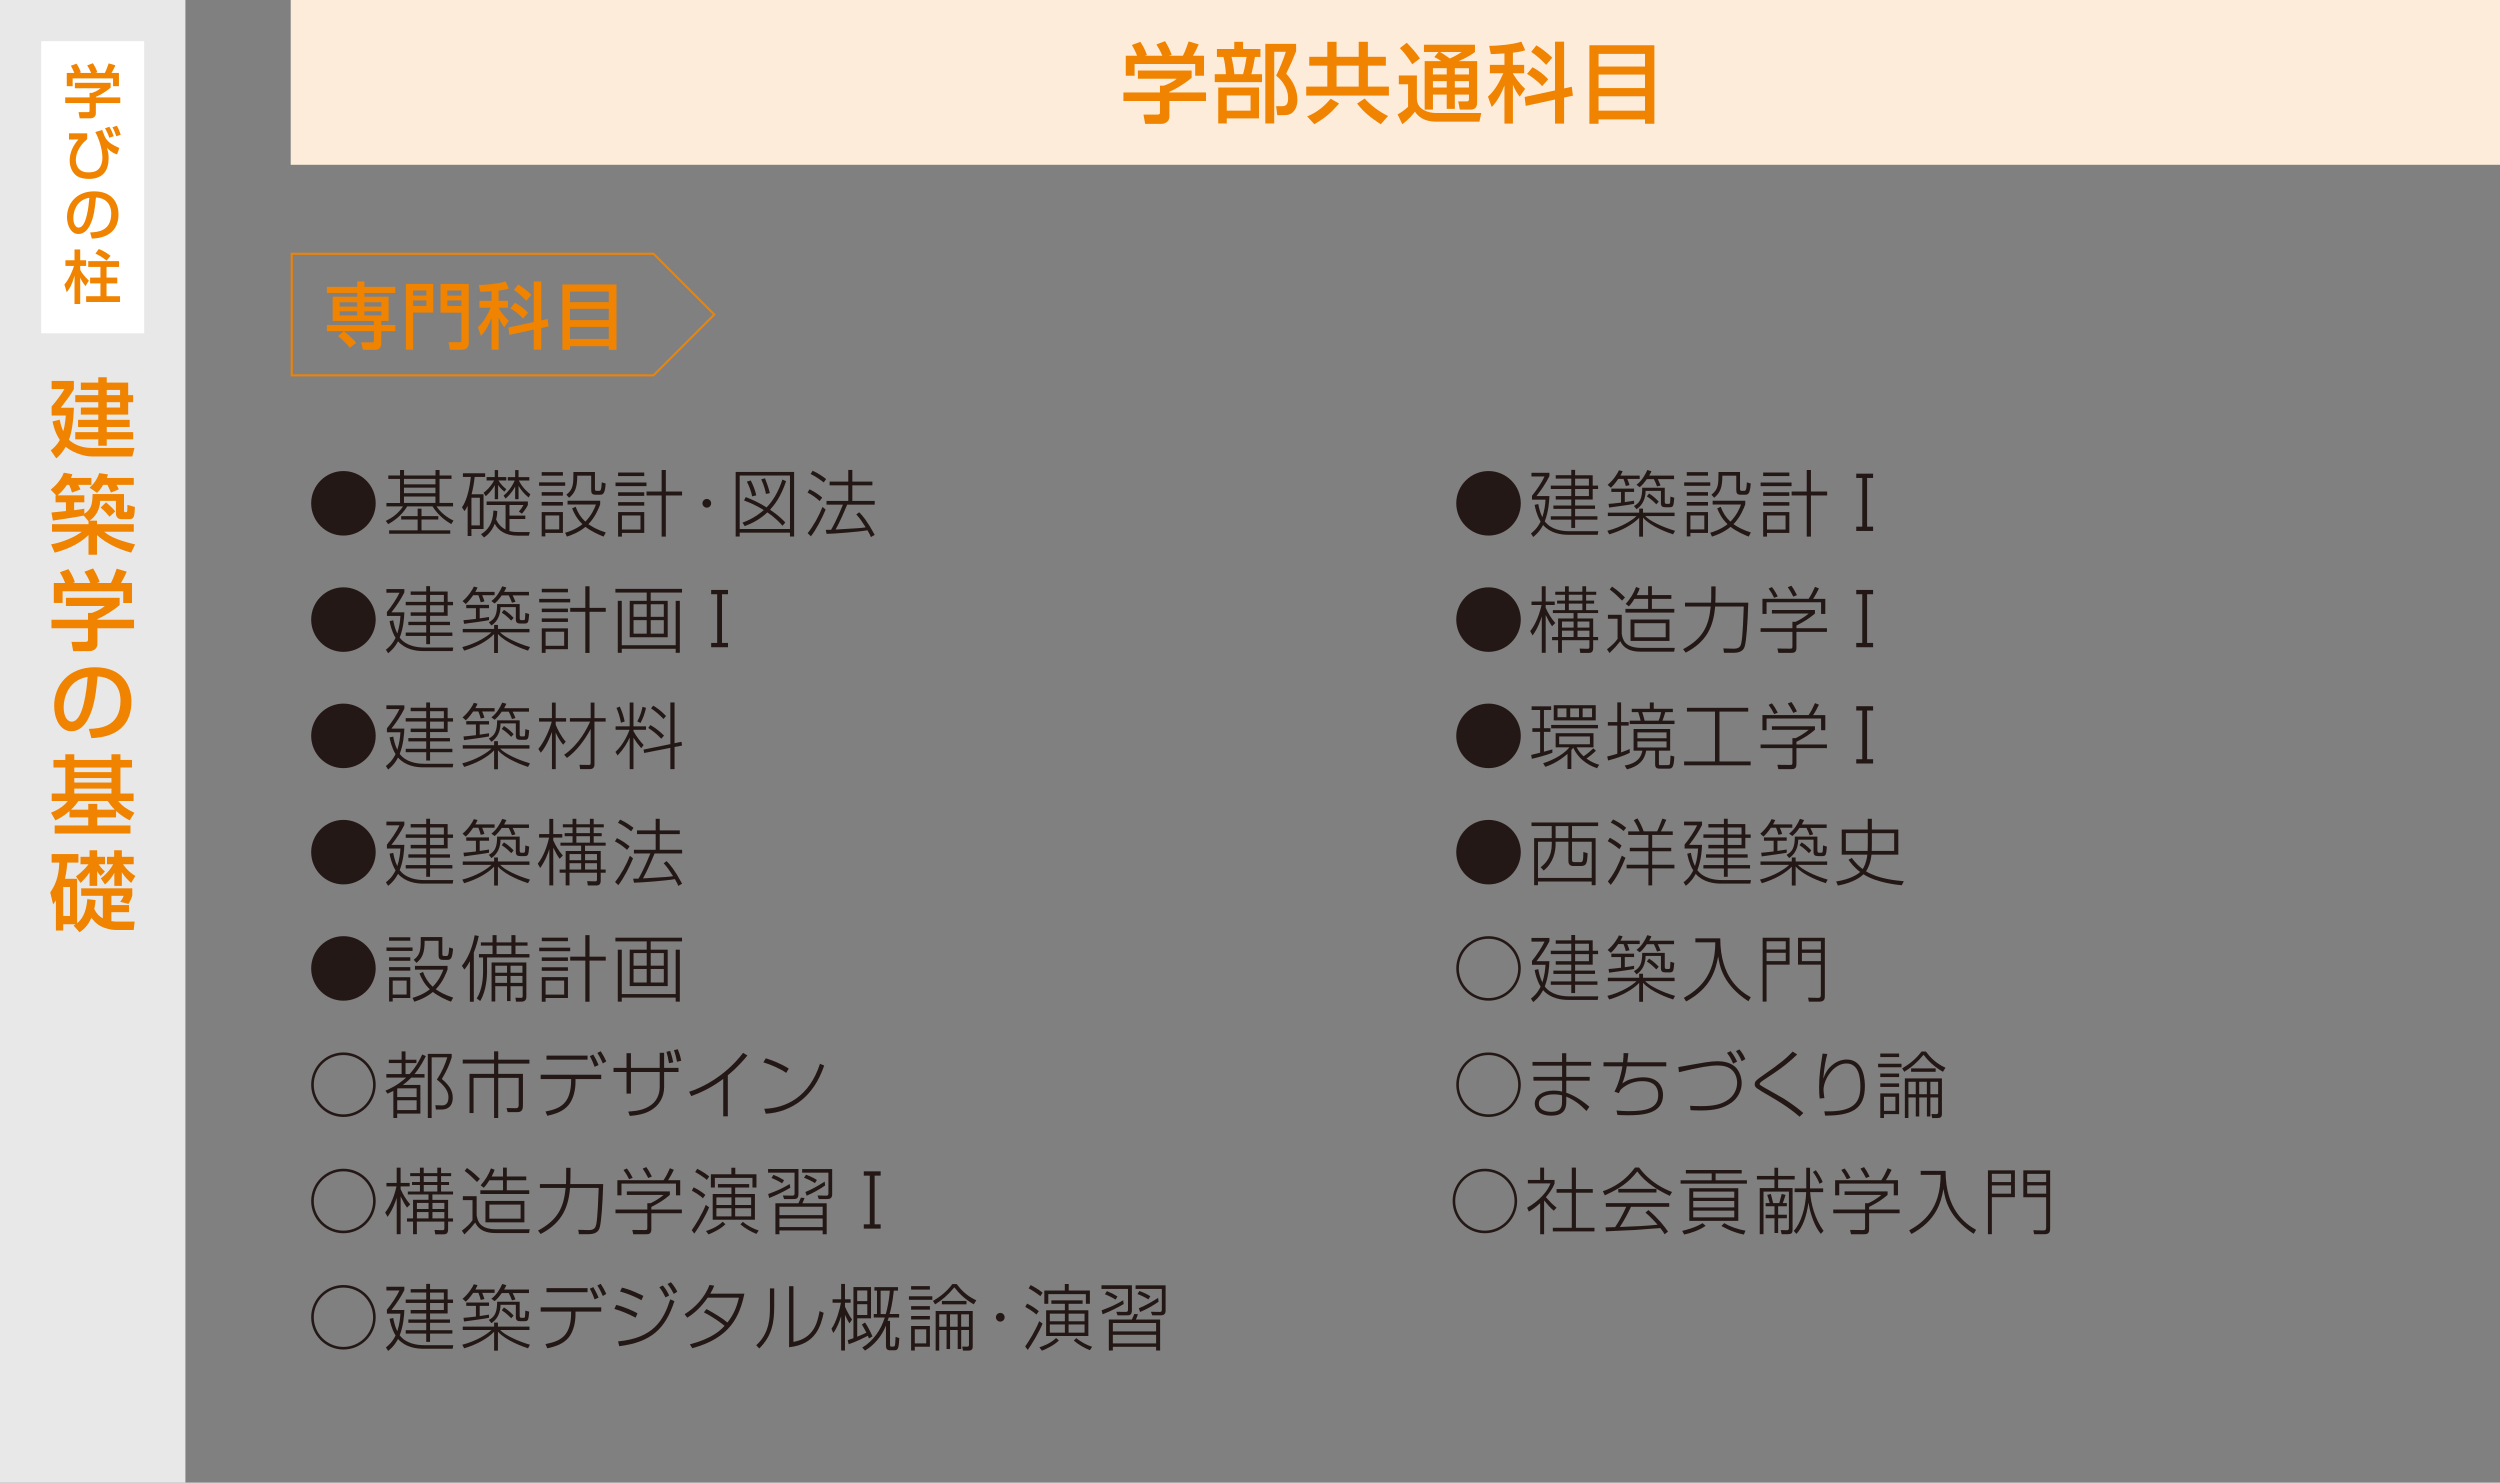 <?xml version="1.0" encoding="UTF-8"?><svg id="_イヤー_2" xmlns="http://www.w3.org/2000/svg" viewBox="0 0 860 510.04"><rect x="0" y="0" width="860" height="510.04" fill="#808080" stroke="none"/><defs><style>.cls-1{fill:#e9e8e8;}.cls-2{fill:#fff;}.cls-3{fill:#f08300;}.cls-4{fill:#fdecd9;}.cls-5{fill:#231815;}</style></defs><g id="mb"><g><rect class="cls-1" width="63.78" height="510.04"/><rect class="cls-2" x="14.17" y="14.17" width="35.43" height="100.48"/><g><path class="cls-3" d="M38.07,28.48v1.66c-1.14,1.02-3.52,2.56-5.1,3.2v.16h8.4v1.96h-8.4v3.58c0,1.44-1.44,1.66-1.64,1.66h-3.92l-.38-2.12h3.22c.56,0,.56-.28,.56-.64v-2.48h-8.38v-1.96h8.38v-1.56h.88c.68-.22,2.06-.78,2.96-1.58h-8.9v-1.88h12.32Zm-12.5-3.4c-.42-1.08-.92-1.98-1.2-2.46l1.94-.72c.54,.76,1.16,1.94,1.5,3l-.46,.18h4c-.5-1.16-.88-1.84-1.36-2.58l1.98-.76c.42,.64,1.2,2.12,1.52,3.12l-.66,.22h3.24c.24-.46,.54-1.06,1.32-3.28l2.3,.68c-.46,1.06-.72,1.58-1.32,2.6h2.54v4.58h-2.02v-2.68h-13.9v2.68h-2.02v-4.58h2.6Z"/><path class="cls-3" d="M29.99,45.86v2.01c-3.4,2.82-3.9,5.66-3.9,7.25,0,.68,.18,4.18,4.26,4.18,2.48,0,3.28-.84,3.56-1.14,1.04-1.1,1.32-2.78,1.32-3.82,0-3.96-1.92-8.04-2.44-8.92l2.36-.72c.18,.44,.9,2.41,1.14,2.77,1.2,1.82,2.7,2.5,4.76,3.44l-.76,2.2c-.7-.2-1.86-.56-3.48-2.24,.34,1.2,.56,2.1,.56,3.4,0,1.96-.36,3.98-1.68,5.42-1.5,1.66-4,1.86-4.96,1.86-3.26,0-4.46-1.1-4.84-1.46-1.44-1.34-1.92-3.34-1.92-4.88,0-2.72,1.22-5.24,3.02-7.25l-3.26,.06v-2.15h6.26Zm7.62,1.53c-.5-1.53-1.18-2.73-1.48-3.27l1.5-.5c.72,1.18,1.04,1.98,1.48,3.24l-1.5,.52Zm2.4-.52c-.22-.7-.78-2.16-1.32-3.1l1.5-.5c.52,.84,1.02,2.02,1.34,3.08l-1.52,.52Z"/><path class="cls-3" d="M31.01,79.96c2.38-.1,7.26-.32,7.26-6.52,0-1.58-.54-5.22-5.26-5.52-.32,3.32-.66,6.9-2.18,9.76-.34,.62-1.52,2.82-3.84,2.82-2.62,0-3.94-3-3.94-5.8,0-4.82,3.4-8.88,9.34-8.88,6.64,0,8.38,4.56,8.38,7.84,0,7.94-7.1,8.32-9.18,8.42l-.58-2.12Zm-5.78-4.96c0,2.16,.84,3.3,1.84,3.3,2.68,0,3.46-7.48,3.66-10.28-4.78,.84-5.5,5.22-5.5,6.98Z"/><path class="cls-3" d="M22.15,97.88c1.5-1.74,2.52-4.02,3.32-6.4h-2.96v-1.94h3.12v-3.72h1.96v3.72h2.04v1.94h-2.04v1.32c.56,1.12,1.28,2.08,2.98,3.74l-1.16,1.88c-.96-1.18-1.32-1.82-1.82-2.94v9.1h-1.96v-9.72c-.94,3.18-1.54,4.26-2.68,5.66l-.8-2.64Zm18.82-8.04v1.98h-4.32v3.68h3.68v2h-3.68v4.4h4.64v1.98h-11.66v-1.98h4.92v-4.4h-3.56v-2h3.56v-3.68h-4.2v-1.98h10.62Zm-6.98-4.18c.68,.28,2.06,.82,4.04,2.34l-1.34,1.64c-.62-.48-2.1-1.58-3.86-2.4l1.16-1.58Z"/></g><g><path class="cls-3" d="M20.52,144.36c.21,.99,.48,2.31,1.23,3.99,.21-.75,.63-2.13,.9-5.4h-4.89v-3.12c1.32-1.47,3.6-4.47,4.41-6h-4.41v-2.79h7.65v2.79c-.87,1.74-3.72,5.46-4.5,6.42h4.5c-.15,5.25-.9,8.97-1.68,11.04,1.56,1.56,4.5,2.79,7.53,2.79h15l-.75,2.94h-14.04c-3.09,0-7.23-1.83-8.85-3.33-1.38,2.34-2.37,3.21-3.27,3.99l-1.89-2.73c.81-.69,2.07-1.71,3.12-3.6-1.68-2.58-2.19-4.86-2.52-6.36l2.46-.63Zm16.2-14.58v1.83h7.38v4.32h1.71v2.43h-1.71v4.26h-7.38v1.8h7.89v2.46h-7.89v1.77h9.09v2.49h-9.09v2.19h-2.91v-2.19h-7.92v-2.49h7.92v-1.77h-6.96v-2.46h6.96v-1.8h-6v-2.43h6v-1.83h-7.92v-2.43h7.92v-1.8h-6v-2.52h6v-1.83h2.91Zm0,4.35v1.8h4.59v-1.8h-4.59Zm0,4.23v1.83h4.59v-1.83h-4.59Z"/><path class="cls-3" d="M28.8,177.36c-2.07,.45-8.61,1.47-10.62,1.71l-.48-2.76c.27-.03,4.26-.42,4.98-.51v-3h-3.57v-2.4h.21l-1.89-1.95c.81-.69,3.36-2.7,4.53-5.85l2.94,.54c-.12,.39-.15,.48-.48,1.26h7.02v2.4h-4.56c.33,.57,.57,1.02,.81,1.56l-2.94,1.08c-.18-.72-.6-1.95-.96-2.64h-.78c-.21,.36-1.41,2.1-3.18,3.6h9.18v2.4h-3.51v2.7c2.04-.24,2.67-.36,3.51-.51v1.74c2.43-1.53,2.73-3.18,2.85-6.78h10.8v5.58c0,.54,.12,.66,.36,.66,.66,0,.72,0,.78-.81,0-.24,.03-1.41,.03-1.68l2.58,.69c-.15,3.18-.24,4.2-1.89,4.2h-2.79c-.96,0-1.86-.57-1.86-2.04v-4.26h-5.4c-.06,1.11-.33,4.59-3.69,6.81h2.58v1.23h12.66v2.58h-10.23c1.41,1.11,3.39,2.64,10.68,4.38l-1.35,2.82c-4.32-1.2-8.4-3.06-11.76-6.03v6.75h-2.91v-6.78c-3.57,3.54-8.52,5.25-11.64,6.06l-1.23-2.85c3.87-.66,8.16-2.49,10.56-4.35h-10.26v-2.58h12.57v-1.02l-1.65-1.95Zm6.69-10.56c-.93,1.53-1.47,2.1-2.13,2.73l-2.55-1.77c1.95-1.74,2.76-3.36,3.33-5.01l3.03,.45c-.18,.51-.27,.78-.42,1.2h9.27v2.4h-5.94c.33,.51,.57,.99,.78,1.53l-2.7,1.11c-.24-.6-.84-1.98-1.17-2.64h-1.5Zm.99,6c1.47,1.26,2.4,2.16,3.15,3.12l-1.95,1.83c-.48-.57-1.68-2.01-3.06-3.15l1.86-1.8Z"/><path class="cls-3" d="M41.16,205.65v2.49c-1.71,1.53-5.28,3.84-7.65,4.8v.24h12.6v2.94h-12.6v5.37c0,2.16-2.16,2.49-2.46,2.49h-5.88l-.57-3.18h4.83c.84,0,.84-.42,.84-.96v-3.72h-12.57v-2.94h12.57v-2.34h1.32c1.02-.33,3.09-1.17,4.44-2.37h-13.35v-2.82h18.48Zm-18.75-5.1c-.63-1.62-1.38-2.97-1.8-3.69l2.91-1.08c.81,1.14,1.74,2.91,2.25,4.5l-.69,.27h6c-.75-1.74-1.32-2.76-2.04-3.87l2.97-1.14c.63,.96,1.8,3.18,2.28,4.68l-.99,.33h4.86c.36-.69,.81-1.59,1.98-4.92l3.45,1.02c-.69,1.59-1.08,2.37-1.98,3.9h3.81v6.87h-3.03v-4.02H21.54v4.02h-3.03v-6.87h3.9Z"/><path class="cls-3" d="M30.57,250.74c3.57-.15,10.89-.48,10.89-9.78,0-2.37-.81-7.83-7.89-8.28-.48,4.98-.99,10.35-3.27,14.64-.51,.93-2.28,4.23-5.76,4.23-3.93,0-5.91-4.5-5.91-8.7,0-7.23,5.1-13.32,14.01-13.32,9.96,0,12.57,6.84,12.57,11.76,0,11.91-10.65,12.48-13.77,12.63l-.87-3.18Zm-8.67-7.44c0,3.24,1.26,4.95,2.76,4.95,4.02,0,5.19-11.22,5.49-15.42-7.17,1.26-8.25,7.83-8.25,10.47Z"/><path class="cls-3" d="M23.91,279c-2.19,1.92-3.69,2.64-4.86,3.21l-1.5-2.64c1.65-.66,4.23-1.95,5.76-4.02h-5.52v-2.58h4.68v-8.94h-4.08v-2.61h4.08v-1.95h3.09v1.95h12.78v-1.95h3.09v1.95h3.99v2.61h-3.99v8.94h4.53v2.58h-5.34c1.68,1.95,3.12,2.88,5.61,4.05l-1.62,2.61c-1.71-.93-3.12-1.8-4.68-3.24v2.22h-6.48v2.76h11.43v2.79H18.81v-2.79h11.55v-2.76h-6.45v-2.19Zm6.45-.48v-1.98h3.09v1.98h6.03c-1.26-1.26-1.92-2.22-2.43-2.97h-10.08c-.48,.72-1.14,1.65-2.52,2.97h5.91Zm-4.8-14.49v1.59h12.78v-1.59h-12.78Zm0,3.63v1.53h12.78v-1.53h-12.78Zm0,3.63v1.68h12.78v-1.68h-12.78Z"/><path class="cls-3" d="M25.32,318.39c.42-.24,.54-.33,.72-.45h-4.29v2.16h-2.52v-10.38c-.24,.36-.39,.57-.96,1.41l-.99-4.14c1.5-2.16,2.97-5.07,3.12-10.26h-2.64v-2.94h9.21v2.94h-3.81c-.09,1.11-.24,3.03-.81,5.58h4.17v15.3c1.38-1.14,3.18-3.33,3.51-8.31l2.85,.33c-.06,.81-.15,1.71-.45,3.06,.99,2.13,2.43,2.94,2.94,3.21v-7.74h-7.44v-2.58h17.58v2.46c-.18,.66-.39,1.38-1.32,2.91l-2.85-.72c.27-.33,.84-1.08,1.2-2.07h-4.23v3.18h6.06v2.46h-6.06v3.06c.69,.12,1.47,.18,2.04,.18h5.97l-.33,2.88h-5.94c-.93,0-2.19-.09-4.02-.72-2.1-.75-3.24-1.71-4.59-3.48-1.29,3.03-3.12,4.32-4.08,4.98l-2.04-2.31Zm-3.57-13.26v9.96h2.34v-9.96h-2.34Zm4.38-3.66c2.58-1.8,4.11-3.87,4.32-4.17h-2.76v-2.55h3.12v-2.25h2.61v2.25h2.7v2.55h-2.22c.3,.45,.99,1.44,2.19,2.52l-1.47,1.5c-.36-.39-.78-.87-1.2-1.62v5.04h-2.61v-4.65c-.99,1.62-2.34,2.91-3.12,3.63l-1.56-2.25Zm8.55,.69c2.82-2.1,4.05-4.47,4.26-4.86h-2.13v-2.55h2.46v-2.25h2.64v2.25h4.08v2.55h-3.69c1.65,2.37,3.15,3.33,4.26,4.02l-1.44,2.4c-.93-.81-2.1-1.89-3.21-3.66v4.68h-2.58v-4.5c-.93,1.8-2.01,2.88-3.21,4.02l-1.44-2.1Z"/></g></g><g><rect class="cls-4" x="100" width="760" height="56.69"/><g><path class="cls-3" d="M409.92,24.27v2.49c-1.71,1.53-5.28,3.84-7.65,4.8v.24h12.6v2.94h-12.6v5.37c0,2.16-2.16,2.49-2.46,2.49h-5.88l-.57-3.18h4.83c.84,0,.84-.42,.84-.96v-3.72h-12.57v-2.94h12.57v-2.34h1.32c1.02-.33,3.09-1.17,4.44-2.37h-13.35v-2.82h18.48Zm-18.75-5.1c-.63-1.62-1.38-2.97-1.8-3.69l2.91-1.08c.81,1.14,1.74,2.91,2.25,4.5l-.69,.27h6c-.75-1.74-1.32-2.76-2.04-3.87l2.97-1.14c.63,.96,1.8,3.18,2.28,4.68l-.99,.33h4.86c.36-.69,.81-1.59,1.98-4.92l3.45,1.02c-.69,1.59-1.08,2.37-1.98,3.9h3.81v6.87h-3.03v-4.02h-20.85v4.02h-3.03v-6.87h3.9Z"/><path class="cls-3" d="M418.62,16.86h5.97v-2.49h3.03v2.49h5.97v2.73h-1.89c-.24,1.68-.75,4.14-1.23,5.94h3.66v2.73h-16.26v-2.73h3.84c-.09-2.13-.42-4.32-.84-5.94h-2.25v-2.73Zm14.49,13.26v10.62h-11.1v1.74h-2.94v-12.36h14.04Zm-11.1,2.73v5.22h8.19v-5.22h-8.19Zm1.65-13.26c.48,2.22,.75,3.6,.96,5.94h3c.66-2.34,1.08-5.22,1.2-5.94h-5.16Zm11.61,22.89V15.09h10.59v2.55c-1.47,3.66-1.68,4.08-3.42,7.71,2.34,2.49,3.87,5.64,3.87,9.06,0,.87-.18,3.24-2.01,4.56-.87,.6-1.8,.63-2.79,.63h-2.13l-.39-3.06h1.95c1.38,0,2.16-.54,2.16-2.7,0-.87,0-4.5-4.11-7.83,1.2-2.31,2.64-5.88,3.33-8.19h-3.99v24.66h-3.06Z"/><path class="cls-3" d="M476.73,22.59h-6.18v7.2h7.23v3.09h-28.44v-3.09h7.26v-7.2h-6.21v-3.06h6.21v-5.16h3.18v5.16h7.62v-5.16h3.15v5.16h6.18v3.06Zm-27.06,17.43c3.48-1.35,6.09-3.66,8.07-6.06l2.91,1.68c-2.94,3.27-4.62,4.83-8.55,7.08l-2.43-2.7Zm10.11-17.43v7.2h7.62v-7.2h-7.62Zm9.66,11.31c1.86,2.1,5.01,4.59,8.04,6l-2.49,2.85c-3.63-2.4-5.55-3.9-8.16-7.11l2.61-1.74Z"/><path class="cls-3" d="M481.2,25.95h6.21v7.92c0,3.81,3.81,5.01,6.66,5.01h15.48l-.63,2.97h-14.97c-2.34,0-5.43-.63-7.2-3.45-.66,.87-2.01,2.61-4.35,4.32l-1.62-3.36c1.26-.66,2.52-1.62,3.6-2.61v-7.77h-3.18v-3.03Zm2.73-11.25c1.35,1.41,3.15,3.33,4.53,5.4l-2.64,2.01c-1.53-2.43-2.76-3.99-4.26-5.55l2.37-1.86Zm10.92,3.18h-5.01v-2.49h17.55v2.49c-.78,.6-1.92,1.5-5.58,3.15h6.33v14.19c0,2.13-1.23,2.49-2.43,2.49h-3.54l-.54-2.82h2.94c.69,0,.75-.39,.75-.87v-1.47h-4.86v4.89h-2.79v-4.89h-4.74v5.16h-2.85V21.03h5.7c-.93-.66-1.32-.87-2.37-1.41l1.44-1.74Zm-1.92,5.58v2.16h4.74v-2.16h-4.74Zm0,4.44v2.22h4.74v-2.22h-4.74Zm2.46-10.02c1.14,.69,2.25,1.47,3.36,2.25,.42-.18,2.31-1.02,4.08-2.25h-7.44Zm5.07,5.58v2.16h4.86v-2.16h-4.86Zm0,4.44v2.22h4.86v-2.22h-4.86Z"/><path class="cls-3" d="M517.53,18.39c-2.94,.18-3.66,.18-4.68,.21l-.57-2.82c2.43,0,7.83-.39,11.07-1.44l1.32,2.94c-1.17,.36-1.83,.57-4.23,.84v4.2h3.87v2.88h-3.87v.09c.57,1.02,2.04,3.3,4.2,5.28l-1.86,2.67c-.9-1.17-1.56-2.22-2.34-4.08v13.35h-2.91v-13.08c-1.05,2.7-2.37,5.31-4.38,7.38l-1.29-3.57c2.43-2.16,3.99-5.07,5.28-8.04h-4.62v-2.88h5.01v-3.93Zm17.4,12.72V14.34h3.12V30.42l2.64-.57,.39,3.06-3.03,.66v8.94h-3.12v-8.28l-10.08,2.19-.36-3.06,10.44-2.25Zm-7.74-7.98c2.43,1.38,3.72,2.37,5.4,4.14l-2.1,2.37c-1.62-1.92-4.08-3.54-5.19-4.23l1.89-2.28Zm1.32-7.53c1.92,1.14,3.81,2.64,5.46,4.26l-2.1,2.46c-.66-.69-2.49-2.7-5.13-4.47l1.77-2.25Z"/><path class="cls-3" d="M546.75,15.57h22.35v27h-3.21v-1.5h-15.99v1.5h-3.15V15.57Zm19.14,2.97h-15.99v4.35h15.99v-4.35Zm0,7.11h-15.99v4.65h15.99v-4.65Zm-15.99,12.42h15.99v-4.95h-15.99v4.95Z"/></g></g><g><path class="cls-5" d="M129.24,173.14c0,6.12-4.98,11.1-11.1,11.1s-11.1-4.95-11.1-11.1,5.02-11.1,11.1-11.1,11.1,4.93,11.1,11.1Z"/><path class="cls-5" d="M155.32,164.74h-4.12v8.28h4.65v1.17h-5.68c1.1,1.78,3.4,3.78,5.83,4.88l-.77,1.23c-1.58-.95-4.33-2.75-6.45-6.1h-8.7c-2.12,3.48-5.02,5.25-6.55,6.1l-.83-1.1c2.4-1.17,4.3-2.57,5.93-5h-5.7v-1.17h4.68v-8.28h-4.03v-1.2h4.03v-1.88h1.38v1.88h10.82v-1.88h1.4v1.88h4.12v1.2Zm-11.65,17.7v-3.73h-5.65v-1.17h5.65v-2.55h1.33v2.55h5.77v1.17h-5.77v3.73h9.88v1.17h-21.02v-1.17h9.82Zm6.12-17.7h-10.82v1.88h10.82v-1.88Zm0,3.02h-10.82v1.9h10.82v-1.9Zm0,3.05h-10.82v2.2h10.82v-2.2Z"/><path class="cls-5" d="M166.34,170.02v11.95h-4.17v2.42h-1.3v-10.4c-.55,1.13-.77,1.4-1.1,1.83l-.85-1.33c2.12-2.85,2.85-8.55,3.05-10.42h-2.73v-1.27h7.65v1.27h-3.6c-.25,2.25-.57,4-1.07,5.95h4.12Zm-1.27,1.2h-2.9v9.52h2.9v-9.52Zm.4,12.55c2.35-1.42,4.05-3.57,4.28-8.17l1.32,.2c-.02,.68-.07,1.6-.4,2.87,.62,1.5,1.78,2.78,3.25,3.48v-8.43h-6.53v-1.22h14.2v1.22c-.5,.98-1.05,1.85-2.05,3l-1.05-.75c.67-.73,1.1-1.33,1.6-2.25h-4.83v3.65h5.45v1.17h-5.45v4.13c1.35,.35,2.1,.35,2.85,.35h4.15l-.35,1.25h-3.82c-4.32,0-6.73-1.85-7.9-4.1-1.1,2.95-3.08,4.3-3.7,4.72l-1.02-1.12Zm.87-14.25c.9-.68,2.38-1.93,3.63-4.23h-2.58v-1.17h2.8v-2.42h1.15v2.42h2.83v1.17h-2.7c.95,1.58,2.08,2.48,2.7,2.98l-.67,.88c-.65-.55-1.35-1.18-2.15-2.3v4.88h-1.15v-4.83c-1.18,2.15-2.58,3.33-3.1,3.78l-.75-1.15Zm6.9,.98c1.27-1.08,2.6-2.5,3.82-5.2h-2.38v-1.17h2.53v-2.42h1.17v2.42h3.7v1.17h-3.6c1.3,2.65,3.32,4.23,3.95,4.73l-.57,1.12c-1.83-1.45-2.88-2.98-3.48-4.03v4.6h-1.17v-4.35c-1.2,2.33-2.8,3.7-3.3,4.15l-.68-1.03Z"/><path class="cls-5" d="M194.42,165.92v1.2h-8.97v-1.2h8.97Zm-.78-3.5v1.2h-7.3v-1.2h7.3Zm0,6.88v1.22h-7.3v-1.22h7.3Zm0,3.4v1.22h-7.3v-1.22h7.3Zm0,3.45v7.17h-6.05v1.2h-1.25v-8.37h7.3Zm-1.27,1.17h-4.78v4.8h4.78v-4.8Zm15.27,7.27c-1.55-.6-4.3-1.82-6.23-3.35-2.45,2.02-5.02,2.9-6.4,3.35l-.6-1.32c1.02-.3,3.62-1.1,5.95-2.95-2.03-1.95-2.93-3.9-3.55-5.42l1.2-.58c.8,2.13,1.75,3.65,3.35,5.12,2.07-2.1,3.05-4.27,3.65-5.88h-9.77v-1.3h11.22v1.25c-.45,1.2-1.57,4.25-4.05,6.8,1.2,.85,3.05,1.95,5.98,2.87l-.75,1.4Zm-2.98-22.22v5.8c0,.55,.15,.7,.68,.7h.73c.43,0,.8,0,.95-2.95l1.33,.42c-.25,3.17-.7,3.85-1.88,3.85h-1.58c-1.2,0-1.52-.5-1.52-1.58v-4.98h-4.8c0,4-.67,5.85-2.8,7.6l-.95-1.05c2.43-1.87,2.43-3.65,2.43-7.82h7.42Z"/><path class="cls-5" d="M222.39,166v1.22h-10.65v-1.22h10.65Zm-.77-3.45v1.22h-9v-1.22h9Zm0,6.8v1.22h-9v-1.22h9Zm0,3.38v1.22h-9v-1.22h9Zm0,3.42v7.17h-7.68v1.27h-1.32v-8.45h9Zm-1.3,1.17h-6.38v4.83h6.38v-4.83Zm2.08-6.87v-1.35h5.2v-7.42h1.45v7.42h5.58v1.35h-5.58v14.15h-1.45v-14.15h-5.2Z"/><path class="cls-5" d="M244.64,173.14c0,.83-.67,1.5-1.5,1.5s-1.5-.7-1.5-1.5,.65-1.5,1.5-1.5,1.5,.67,1.5,1.5Z"/><path class="cls-5" d="M273.17,162.34v22.22h-1.42v-1.32h-17.3v1.32h-1.38v-22.22h20.1Zm-1.42,1.25h-17.3v18.38h17.3v-18.38Zm-1.33,1.92c-1.85,5.62-4.2,8.38-5.52,9.83,3.08,2.07,4.58,3.67,5.25,4.4l-.98,1.12c-.7-.8-2.2-2.55-5.2-4.6-2.3,2.17-4.88,3.65-7.78,4.73l-.77-1.2c1.55-.57,4.3-1.7,7.33-4.32-2.7-1.7-5.1-2.68-6.8-3.3l.58-1.17c2.3,.88,4.6,1.92,7.17,3.55,1.93-1.95,4-5.1,5.45-9.57l1.27,.55Zm-11.67,5.25c-.33-1.7-1.1-3.67-1.83-5.08l1.33-.4c.23,.4,1.4,2.7,1.9,5.12l-1.4,.35Zm4.73-.85c-.18-1-.55-2.73-1.62-5.02l1.3-.35c.5,1.2,1.33,3.55,1.67,5.1l-1.35,.27Z"/><path class="cls-5" d="M281.94,172.34c-1.62-1.45-2.72-2.15-4.15-2.9l.68-1.12c1.77,.88,2.85,1.6,4.38,2.85l-.9,1.18Zm-4.1,11.07c1.97-2.48,3.88-5.9,5.1-9.02l1.08,.9c-1.12,2.73-3.25,6.95-5.08,9.2l-1.1-1.08Zm5.52-17.45c-.98-.78-2.83-2.12-4.52-2.9l.72-1.12c2.12,.95,4.03,2.4,4.62,2.85l-.82,1.18Zm12.2,10.25c1.25,1.27,2.75,3,5.33,7.77l-1.3,.77c-.25-.6-.43-1.08-1.18-2.33-3.02,.55-11.65,1.2-14.07,1.23l-.28-1.38c1.1,0,1.33,0,1.83-.02,.2-.33,2.08-3.6,4.08-8.65h-5.65v-1.27h7.48v-5.38h-6.42v-1.28h6.42v-4h1.4v4h6.9v1.28h-6.9v5.38h7.7v1.27h-9.48c-1.27,3.07-2.57,6.05-3.98,8.57,8-.47,8.9-.52,10.35-.77-1.25-1.98-1.95-3.02-3.23-4.42l1-.77Z"/><path class="cls-5" d="M523.15,173.14c0,6.12-4.98,11.1-11.1,11.1s-11.1-4.95-11.1-11.1,5.02-11.1,11.1-11.1,11.1,4.93,11.1,11.1Z"/><path class="cls-5" d="M549.82,182.75l-.2,1.22h-10.12c-2.43,0-6.18-.5-8.68-3.37-.27,.53-1.2,2.4-3.4,4.12l-.77-1.22c.8-.62,2.17-1.72,3.32-4.08-1.42-2.37-1.9-4.87-2.05-5.75l1.25-.28c.15,.77,.48,2.67,1.4,4.55,.77-2.45,.98-4.32,1.08-6.05h-4.65v-1.35c1.5-1.8,3.47-4.73,4.32-6.63h-4.5v-1.27h6.18v1.15c-1.12,2.25-2.7,4.65-4.45,6.85h4.45c-.08,2.02-.3,5.27-1.6,8.7,2.1,2.83,5.85,3.4,8.42,3.4h10Zm-7.98-19.27h6.05v3.57h1.85v1.17h-1.85v3.62h-6.05v2.05h6.85v1.15h-6.85v2.55h7.68v1.17h-7.68v2.85h-1.32v-2.85h-7.05v-1.17h7.05v-2.55h-6.15v-1.15h6.15v-2.05h-5.35v-1.2h5.35v-2.43h-7.05v-1.17h7.05v-2.4h-5.35v-1.17h5.35v-1.83h1.32v1.83Zm4.75,1.17h-4.75v2.4h4.75v-2.4Zm0,3.57h-4.75v2.43h4.75v-2.43Z"/><path class="cls-5" d="M563.88,176.35v-1.38h1.32v1.38h10.85v1.17h-10.1c1.52,1.67,5.88,3.8,10.27,5.07l-.67,1.23c-1.58-.52-7.6-2.6-10.35-5.73v6.53h-1.32v-6.5c-2.18,2.27-5.8,4.35-10.3,5.7l-.65-1.23c4.95-1.27,8.67-3.7,10.02-5.07h-9.85v-1.17h10.78Zm.17-12.75v1.15h-4.27c.55,1.35,.6,1.5,.77,2.13l-1.27,.3c-.18-.78-.43-1.48-.8-2.43h-1.8c-1.33,1.93-2.12,2.65-2.55,3.03l-1.1-1c2-1.63,3.45-3.95,3.88-5l1.27,.3c-.2,.45-.35,.85-.75,1.52h6.62Zm-1.92,9.73c-1.48,.32-6.62,1-8.6,1.27l-.18-1.27c.73-.05,1.62-.1,4.28-.43v-3.68h-3.33v-1.15h7.83v1.15h-3.2v3.5c1.85-.25,2.35-.33,3.2-.48v1.08Zm10.55-5.55v4.77c0,.33,.05,.78,.5,.78h.88c.35,0,.42-.25,.45-.4,.02-.23,.05-.43,.12-2.1l1.32,.4c-.25,2.8-.27,3.27-1.62,3.27h-1.42c-1.08,0-1.55-.35-1.55-1.4v-4.25h-5.27c-.02,4.15-2.38,5.8-3.12,6.33l-.9-1.12c2.02-1.05,2.85-2.55,2.85-6.27h7.77Zm3.2-4.17v1.2h-5.62c.35,.65,.82,1.8,.97,2.2l-1.2,.33c-.2-.58-.75-1.88-1.1-2.53h-2.42c-.78,1.13-1.58,2.08-2.45,2.78l-1.12-.83c1.75-1.25,3.05-3.45,3.73-5.07l1.42,.4c-.23,.5-.35,.82-.77,1.52h8.58Zm-6.1,9.87c-.35-.37-1.75-1.8-3.27-2.73l.77-.98c1.65,.98,3.12,2.55,3.32,2.8l-.82,.9Z"/><path class="cls-5" d="M588.33,165.92v1.2h-8.97v-1.2h8.97Zm-.78-3.5v1.2h-7.3v-1.2h7.3Zm0,6.88v1.22h-7.3v-1.22h7.3Zm0,3.4v1.22h-7.3v-1.22h7.3Zm0,3.45v7.17h-6.05v1.2h-1.25v-8.37h7.3Zm-1.27,1.17h-4.78v4.8h4.78v-4.8Zm15.27,7.27c-1.55-.6-4.3-1.82-6.23-3.35-2.45,2.02-5.02,2.9-6.4,3.35l-.6-1.32c1.02-.3,3.62-1.1,5.95-2.95-2.03-1.95-2.93-3.9-3.55-5.42l1.2-.58c.8,2.13,1.75,3.65,3.35,5.12,2.07-2.1,3.05-4.27,3.65-5.88h-9.77v-1.3h11.22v1.25c-.45,1.2-1.57,4.25-4.05,6.8,1.2,.85,3.05,1.95,5.98,2.87l-.75,1.4Zm-2.98-22.22v5.8c0,.55,.15,.7,.68,.7h.73c.43,0,.8,0,.95-2.95l1.33,.42c-.25,3.17-.7,3.85-1.88,3.85h-1.58c-1.2,0-1.52-.5-1.52-1.58v-4.98h-4.8c0,4-.67,5.85-2.8,7.6l-.95-1.05c2.43-1.87,2.43-3.65,2.43-7.82h7.42Z"/><path class="cls-5" d="M616.3,166v1.22h-10.65v-1.22h10.65Zm-.77-3.45v1.22h-9v-1.22h9Zm0,6.8v1.22h-9v-1.22h9Zm0,3.38v1.22h-9v-1.22h9Zm0,3.42v7.17h-7.68v1.27h-1.32v-8.45h9Zm-1.3,1.17h-6.38v4.83h6.38v-4.83Zm2.08-6.87v-1.35h5.2v-7.42h1.45v7.42h5.58v1.35h-5.58v14.15h-1.45v-14.15h-5.2Z"/><path class="cls-5" d="M644.35,162.94v1.48h-2.07v16.75h2.07v1.48h-5.8v-1.48h2.07v-16.75h-2.07v-1.48h5.8Z"/><path class="cls-5" d="M129.24,213.14c0,6.12-4.98,11.1-11.1,11.1s-11.1-4.95-11.1-11.1,5.02-11.1,11.1-11.1,11.1,4.93,11.1,11.1Z"/><path class="cls-5" d="M155.92,222.75l-.2,1.22h-10.12c-2.43,0-6.18-.5-8.68-3.37-.27,.53-1.2,2.4-3.4,4.12l-.77-1.22c.8-.62,2.17-1.72,3.32-4.08-1.42-2.37-1.9-4.87-2.05-5.75l1.25-.28c.15,.77,.48,2.67,1.4,4.55,.77-2.45,.98-4.32,1.08-6.05h-4.65v-1.35c1.5-1.8,3.47-4.73,4.32-6.63h-4.5v-1.27h6.18v1.15c-1.12,2.25-2.7,4.65-4.45,6.85h4.45c-.08,2.02-.3,5.27-1.6,8.7,2.1,2.83,5.85,3.4,8.42,3.4h10Zm-7.98-19.27h6.05v3.57h1.85v1.17h-1.85v3.62h-6.05v2.05h6.85v1.15h-6.85v2.55h7.68v1.17h-7.68v2.85h-1.32v-2.85h-7.05v-1.17h7.05v-2.55h-6.15v-1.15h6.15v-2.05h-5.35v-1.2h5.35v-2.43h-7.05v-1.17h7.05v-2.4h-5.35v-1.17h5.35v-1.83h1.32v1.83Zm4.75,1.17h-4.75v2.4h4.75v-2.4Zm0,3.57h-4.75v2.43h4.75v-2.43Z"/><path class="cls-5" d="M169.97,216.35v-1.38h1.32v1.38h10.85v1.17h-10.1c1.52,1.67,5.88,3.8,10.27,5.07l-.67,1.23c-1.58-.52-7.6-2.6-10.35-5.73v6.53h-1.32v-6.5c-2.18,2.27-5.8,4.35-10.3,5.7l-.65-1.23c4.95-1.27,8.67-3.7,10.02-5.07h-9.85v-1.17h10.78Zm.17-12.75v1.15h-4.27c.55,1.35,.6,1.5,.77,2.13l-1.27,.3c-.18-.78-.43-1.48-.8-2.43h-1.8c-1.33,1.93-2.12,2.65-2.55,3.03l-1.1-1c2-1.63,3.45-3.95,3.88-5l1.27,.3c-.2,.45-.35,.85-.75,1.52h6.62Zm-1.92,9.73c-1.48,.32-6.62,1-8.6,1.27l-.18-1.27c.73-.05,1.62-.1,4.28-.43v-3.68h-3.33v-1.15h7.83v1.15h-3.2v3.5c1.85-.25,2.35-.33,3.2-.48v1.08Zm10.55-5.55v4.77c0,.33,.05,.78,.5,.78h.88c.35,0,.42-.25,.45-.4,.02-.23,.05-.43,.12-2.1l1.32,.4c-.25,2.8-.27,3.27-1.62,3.27h-1.42c-1.08,0-1.55-.35-1.55-1.4v-4.25h-5.27c-.02,4.15-2.38,5.8-3.12,6.33l-.9-1.12c2.02-1.05,2.85-2.55,2.85-6.27h7.77Zm3.2-4.17v1.2h-5.62c.35,.65,.82,1.8,.97,2.2l-1.2,.33c-.2-.58-.75-1.88-1.1-2.53h-2.42c-.78,1.13-1.58,2.08-2.45,2.78l-1.12-.83c1.75-1.25,3.05-3.45,3.73-5.07l1.42,.4c-.23,.5-.35,.82-.77,1.52h8.58Zm-6.1,9.87c-.35-.37-1.75-1.8-3.27-2.73l.77-.98c1.65,.98,3.12,2.55,3.32,2.8l-.82,.9Z"/><path class="cls-5" d="M196.14,206v1.22h-10.65v-1.22h10.65Zm-.77-3.45v1.22h-9v-1.22h9Zm0,6.8v1.22h-9v-1.22h9Zm0,3.38v1.22h-9v-1.22h9Zm0,3.42v7.17h-7.68v1.27h-1.32v-8.45h9Zm-1.3,1.17h-6.38v4.83h6.38v-4.83Zm2.08-6.87v-1.35h5.2v-7.42h1.45v7.42h5.58v1.35h-5.58v14.15h-1.45v-14.15h-5.2Z"/><path class="cls-5" d="M234.62,203.84h-10.78v2.85h5.85v12.52h-13.07v-12.52h5.85v-2.85h-10.77v-1.27h22.92v1.27Zm-20.73,2.85v15.27h18.55v-15.27h1.42v17.87h-1.42v-1.38h-18.55v1.38h-1.37v-17.87h1.37Zm8.58,1.17h-4.53v4.33h4.53v-4.33Zm0,5.47h-4.53v4.65h4.53v-4.65Zm5.88-5.47h-4.5v4.33h4.5v-4.33Zm0,5.47h-4.5v4.65h4.5v-4.65Z"/><path class="cls-5" d="M250.44,202.94v1.48h-2.07v16.75h2.07v1.48h-5.8v-1.48h2.07v-16.75h-2.07v-1.48h5.8Z"/><path class="cls-5" d="M523.15,213.14c0,6.12-4.98,11.1-11.1,11.1s-11.1-4.95-11.1-11.1,5.02-11.1,11.1-11.1,11.1,4.93,11.1,11.1Z"/><path class="cls-5" d="M533.92,215.42c-.73-1-1.3-1.95-2.2-3.85v13h-1.35v-12.52c-.35,1.12-1.27,3.95-3.15,6.55l-.83-1.5c1.05-1.27,2.83-4.17,3.9-8.97h-3.45v-1.2h3.52v-5.25h1.35v5.25h3.12v1.2h-3.12v.93c.83,1.9,1.93,3.7,3.3,5.25l-1.1,1.12Zm7.4-4.52h-7.13v-1.02h4.17v-2.23h-2.72v-1.05h2.72v-2h-3.35v-1.05h3.35v-1.88h1.3v1.88h4.67v-1.88h1.3v1.88h3.47v1.05h-3.47v2h2.75v1.05h-2.75v2.23h4.12v1.02h-7.1v1.85h5.4v6.38h1.7v1.1h-1.7v2.58c0,1.35-.45,1.8-1.67,1.8h-2.75l-.25-1.5,2.68,.07c.43,0,.7,0,.7-.68v-2.28h-9.45v4.35h-1.32v-4.35h-2.08v-1.1h2.08v-6.38h5.32v-1.85Zm0,2.9h-4v2.1h4v-2.1Zm0,3.15h-4v2.18h4v-2.18Zm3.02-12.35h-4.67v2h4.67v-2Zm0,3.05h-4.67v2.23h4.67v-2.23Zm-1.68,8.25h4.1v-2.1h-4.1v2.1Zm0,3.23h4.1v-2.18h-4.1v2.18Z"/><path class="cls-5" d="M557.88,211.49v6.55c.32,1.97,1,4.83,6.75,4.83h11.5l-.23,1.3h-11.55c-5.1,0-6.38-2.45-6.97-3.6-1,1.3-1.98,2.4-3.7,4.08l-.88-1.3c1.73-1.32,2.88-2.43,3.65-3.6v-6.9h-3.32v-1.35h4.75Zm.12-4.88c-1.58-1.62-2.78-2.7-4.25-3.82l.8-1c1.85,1.2,3.8,3.07,4.45,3.72l-1,1.1Zm8.95-1.9v-3.05h1.3v3.05h6.7v1.3h-6.7v3.45h7.72v1.27h-16.82v-1.27h7.8v-3.45h-4.7c-1.12,1.8-1.6,2.25-1.93,2.58l-1.07-.85c1.57-1.73,2.82-3.75,3.55-5.82l1.25,.48c-.2,.6-.35,1.08-1.02,2.33h3.92Zm7.35,15.77h-13.4v-7.35h13.4v7.35Zm-1.3-6.1h-10.75v4.85h10.75v-4.85Z"/><path class="cls-5" d="M588.68,201.72h1.5l-.05,3.95c0,.52,0,1.08-.05,1.65h11.33c-.23,7.6-.68,12.85-1.15,14.75-.2,.8-.65,2.5-3.95,2.5h-3.25l-.23-1.52,3.4,.1c2.3,.08,2.58-1.08,2.78-1.95,.47-2.02,.75-9.38,.85-12.55h-9.85c-.62,7.65-3.5,12.4-10.12,15.85l-.9-1.18c6.7-3.62,8.83-7.75,9.5-14.67h-8.85v-1.33h8.97c0-.25,.05-.88,.05-1.7l.02-3.9Z"/><path class="cls-5" d="M624.35,211.04c-2.07,1.78-3.7,2.78-6.38,4.15v.9h10.5v1.27h-10.5v5.53c0,1.7-1,1.7-2.05,1.7h-4.17l-.33-1.5,4.17,.05c.83,0,1-.02,1-.75v-5.03h-10.95v-1.27h10.95v-2.18h1.1c1.3-.6,3.1-1.65,4.5-2.85h-12.65v-1.22h14.8v1.2Zm3.55-5.05v5.2h-1.45v-4.02h-18.75v4.02h-1.42v-5.2h15.88c.73-1,1.7-2.92,2.2-4.12l1.35,.55c-.32,.7-1.23,2.45-2,3.58h4.2Zm-17.6-.35c-.5-1.07-1.2-2.25-1.9-3.17l1.15-.52c1,1.25,1.77,2.77,2,3.22l-1.25,.48Zm6.6-.4c-.48-.95-1.3-2.38-1.9-3.25l1.25-.5c.57,.77,1,1.48,1.9,3.23l-1.25,.52Z"/><path class="cls-5" d="M644.35,202.94v1.48h-2.07v16.75h2.07v1.48h-5.8v-1.48h2.07v-16.75h-2.07v-1.48h5.8Z"/><path class="cls-5" d="M129.24,253.14c0,6.12-4.98,11.1-11.1,11.1s-11.1-4.95-11.1-11.1,5.02-11.1,11.1-11.1,11.1,4.93,11.1,11.1Z"/><path class="cls-5" d="M155.92,262.75l-.2,1.22h-10.12c-2.43,0-6.18-.5-8.68-3.37-.27,.53-1.2,2.4-3.4,4.12l-.77-1.22c.8-.62,2.17-1.72,3.32-4.08-1.42-2.37-1.9-4.87-2.05-5.75l1.25-.28c.15,.77,.48,2.67,1.4,4.55,.77-2.45,.98-4.32,1.08-6.05h-4.65v-1.35c1.5-1.8,3.47-4.73,4.32-6.63h-4.5v-1.27h6.18v1.15c-1.12,2.25-2.7,4.65-4.45,6.85h4.45c-.08,2.02-.3,5.27-1.6,8.7,2.1,2.83,5.85,3.4,8.42,3.4h10Zm-7.98-19.27h6.05v3.57h1.85v1.17h-1.85v3.62h-6.05v2.05h6.85v1.15h-6.85v2.55h7.68v1.17h-7.68v2.85h-1.32v-2.85h-7.05v-1.17h7.05v-2.55h-6.15v-1.15h6.15v-2.05h-5.35v-1.2h5.35v-2.43h-7.05v-1.17h7.05v-2.4h-5.35v-1.17h5.35v-1.83h1.32v1.83Zm4.75,1.17h-4.75v2.4h4.75v-2.4Zm0,3.57h-4.75v2.43h4.75v-2.43Z"/><path class="cls-5" d="M169.97,256.35v-1.38h1.32v1.38h10.85v1.17h-10.1c1.52,1.67,5.88,3.8,10.27,5.07l-.67,1.23c-1.58-.52-7.6-2.6-10.35-5.73v6.53h-1.32v-6.5c-2.18,2.27-5.8,4.35-10.3,5.7l-.65-1.23c4.95-1.27,8.67-3.7,10.02-5.07h-9.85v-1.17h10.78Zm.17-12.75v1.15h-4.27c.55,1.35,.6,1.5,.77,2.13l-1.27,.3c-.18-.78-.43-1.48-.8-2.43h-1.8c-1.33,1.93-2.12,2.65-2.55,3.03l-1.1-1c2-1.63,3.45-3.95,3.88-5l1.27,.3c-.2,.45-.35,.85-.75,1.52h6.62Zm-1.92,9.73c-1.48,.32-6.62,1-8.6,1.27l-.18-1.27c.73-.05,1.62-.1,4.28-.43v-3.68h-3.33v-1.15h7.83v1.15h-3.2v3.5c1.85-.25,2.35-.33,3.2-.48v1.08Zm10.55-5.55v4.77c0,.33,.05,.78,.5,.78h.88c.35,0,.42-.25,.45-.4,.02-.23,.05-.43,.12-2.1l1.32,.4c-.25,2.8-.27,3.27-1.62,3.27h-1.42c-1.08,0-1.55-.35-1.55-1.4v-4.25h-5.27c-.02,4.15-2.38,5.8-3.12,6.33l-.9-1.12c2.02-1.05,2.85-2.55,2.85-6.27h7.77Zm3.2-4.17v1.2h-5.62c.35,.65,.82,1.8,.97,2.2l-1.2,.33c-.2-.58-.75-1.88-1.1-2.53h-2.42c-.78,1.13-1.58,2.08-2.45,2.78l-1.12-.83c1.75-1.25,3.05-3.45,3.73-5.07l1.42,.4c-.23,.5-.35,.82-.77,1.52h8.58Zm-6.1,9.87c-.35-.37-1.75-1.8-3.27-2.73l.77-.98c1.65,.98,3.12,2.55,3.32,2.8l-.82,.9Z"/><path class="cls-5" d="M193.72,256.19c-1-1.22-1.85-2.55-2.55-4.15v12.55h-1.3v-12.8c-.25,.68-1.68,4.65-3.83,7.15l-.85-1.3c1.88-2.23,3.83-6.45,4.62-9.4h-4.38v-1.2h4.43v-5.35h1.3v5.35h3.58v1.2h-3.58v1.07c.52,1.3,1.77,3.93,3.45,5.83l-.9,1.05Zm.35,3.45c5.2-3.58,7.9-9.12,8.93-11.4h-6.95v-1.2h7.15v-5.35h1.3v5.35h3.85v1.2h-3.85v14.55c0,.55,0,1.8-1.65,1.8h-3.28l-.22-1.5,3.17,.05c.42,0,.67-.05,.67-.65v-11.75c-2.15,4.12-5.05,7.75-8.15,9.98l-.98-1.08Z"/><path class="cls-5" d="M220.59,257.39c-1.18-1.38-1.8-2.23-2.68-3.6v10.8h-1.3v-10.9c-.75,1.73-1.93,3.8-4.15,6.2l-.75-1.23c3-2.75,4.45-6.57,4.85-7.6h-4.8v-1.2h4.85v-8.2h1.3v8.2h4.33v1.2h-4.33v.45c1.2,2.2,2.48,3.67,3.5,4.77l-.82,1.1Zm-6.98-8.77c-.43-2.15-.9-3.58-1.55-5.1l1.15-.45c.82,1.8,1.3,3.25,1.67,5.12l-1.27,.43Zm5.62-.45c.88-1.65,1.38-3.1,1.8-5.02l1.2,.33c-.43,1.95-.95,3.47-1.9,5.22l-1.1-.52Zm15.2,7.02l.2,1.28-2.58,.5v7.62h-1.45v-7.33l-9,1.77-.23-1.17,9.23-1.88v-14.33h1.45v14.02l2.38-.5Zm-6.95-1.07c-1.77-1.85-3.15-2.85-4.5-3.7l.75-1c1.98,1.12,3.25,2.23,4.7,3.62l-.95,1.08Zm.77-6.77c-1.35-1.43-2.58-2.5-4.3-3.68l.77-.92c1,.6,2.4,1.48,4.4,3.55l-.88,1.05Z"/><path class="cls-5" d="M523.15,253.14c0,6.12-4.98,11.1-11.1,11.1s-11.1-4.95-11.1-11.1,5.02-11.1,11.1-11.1,11.1,4.93,11.1,11.1Z"/><path class="cls-5" d="M534.02,258.94c-2.05,.88-5.85,1.83-7.07,2.08l-.22-1.33c.38-.1,.65-.15,3.07-.75v-7.17h-2.67v-1.27h2.67v-6.27h-2.92v-1.25h6.72v1.25h-2.48v6.27h2.23v1.27h-2.23v6.82c.45-.12,2.48-.67,2.9-.8v1.15Zm6.53,5.6h-1.33v-5.2c-3.47,3.03-6.55,4.08-7.63,4.45l-.75-1.23c4.35-1.38,7.7-3.7,9.03-5.48h-4.73v-4.85h13.02v4.85h-5.8c.82,1.58,1.82,2.55,2.4,3.08,1.17-.73,2.57-2,3.35-2.73l.88,.83c-.8,.85-2.53,2.2-3.25,2.7,1.88,1.33,3.4,1.83,4.38,2.12l-.75,1.2c-1.25-.45-5.95-2.1-8.18-7.1-.12,.2-.2,.33-.65,.85v6.5Zm9.15-14h-16.1v-1.17h16.1v1.17Zm-.77-2.73h-14.45v-5.22h14.45v5.22Zm-10.07-4.12h-3.08v3.03h3.08v-3.03Zm8.07,9.65h-10.58v2.68h10.58v-2.68Zm-3.75-9.65h-3.03v3.03h3.03v-3.03Zm4.48,0h-3.23v3.03h3.23v-3.03Z"/><path class="cls-5" d="M560.62,258.99c-2.03,1.05-5.53,2.12-7.45,2.62l-.27-1.4c.62-.12,1.42-.3,3.45-.93v-9.67h-3.25v-1.23h3.25v-6.75h1.3v6.75h2.62v1.22h-2.62v9.23c1.82-.65,2.38-.9,2.98-1.18v1.33Zm13.92-.75h-3.88v4.48c0,.45,.08,.48,.42,.48h2.5c.48,0,.8-.08,.88-.45,.05-.33,.2-2.15,.2-2.83l1.3,.3c-.15,4.2-.88,4.2-2.17,4.2h-2.88c-1.1,0-1.55-.4-1.55-1.55v-4.63h-3.08c-.52,3.15-2.38,5.33-6.6,6.42l-.8-1.3c4.57-.85,5.67-3,6.1-5.13h-3.03v-7.45h12.58v7.45Zm-7-14.42v-2.18h1.35v2.18h6.57v1.15h-2.6c-.38,1.3-.55,1.83-.98,2.95h4.15v1.15h-15.42v-1.15h3.77c-.18-.8-.3-1.28-.83-2.95h-2.23v-1.15h6.2Zm5.75,8.12h-10.02v2.03h10.02v-2.03Zm0,3.1h-10.02v2.08h10.02v-2.08Zm-2.73-7.12c.35-.75,.73-2.23,.88-2.95h-6.52c.23,.73,.75,2.45,.85,2.95h4.8Z"/><path class="cls-5" d="M601.38,243.49v1.3h-9.88v17.15h10.72v1.33h-22.88v-1.33h10.62v-17.15h-9.65v-1.3h21.05Z"/><path class="cls-5" d="M624.35,251.04c-2.07,1.78-3.7,2.78-6.38,4.15v.9h10.5v1.27h-10.5v5.53c0,1.7-1,1.7-2.05,1.7h-4.17l-.33-1.5,4.17,.05c.83,0,1-.02,1-.75v-5.03h-10.95v-1.27h10.95v-2.18h1.1c1.3-.6,3.1-1.65,4.5-2.85h-12.65v-1.22h14.8v1.2Zm3.55-5.05v5.2h-1.45v-4.02h-18.75v4.02h-1.42v-5.2h15.88c.73-1,1.7-2.92,2.2-4.12l1.35,.55c-.32,.7-1.23,2.45-2,3.58h4.2Zm-17.6-.35c-.5-1.07-1.2-2.25-1.9-3.17l1.15-.52c1,1.25,1.77,2.77,2,3.22l-1.25,.48Zm6.6-.4c-.48-.95-1.3-2.38-1.9-3.25l1.25-.5c.57,.77,1,1.48,1.9,3.23l-1.25,.52Z"/><path class="cls-5" d="M644.35,242.94v1.48h-2.07v16.75h2.07v1.48h-5.8v-1.48h2.07v-16.75h-2.07v-1.48h5.8Z"/><path class="cls-5" d="M129.24,293.14c0,6.12-4.98,11.1-11.1,11.1s-11.1-4.95-11.1-11.1,5.02-11.1,11.1-11.1,11.1,4.93,11.1,11.1Z"/><path class="cls-5" d="M155.92,302.75l-.2,1.22h-10.12c-2.43,0-6.18-.5-8.68-3.37-.27,.53-1.2,2.4-3.4,4.12l-.77-1.22c.8-.62,2.17-1.72,3.32-4.08-1.42-2.37-1.9-4.87-2.05-5.75l1.25-.28c.15,.77,.48,2.67,1.4,4.55,.77-2.45,.98-4.32,1.08-6.05h-4.65v-1.35c1.5-1.8,3.47-4.73,4.32-6.63h-4.5v-1.27h6.18v1.15c-1.12,2.25-2.7,4.65-4.45,6.85h4.45c-.08,2.02-.3,5.27-1.6,8.7,2.1,2.83,5.85,3.4,8.42,3.4h10Zm-7.98-19.27h6.05v3.57h1.85v1.17h-1.85v3.62h-6.05v2.05h6.85v1.15h-6.85v2.55h7.68v1.17h-7.68v2.85h-1.32v-2.85h-7.05v-1.17h7.05v-2.55h-6.15v-1.15h6.15v-2.05h-5.35v-1.2h5.35v-2.43h-7.05v-1.17h7.05v-2.4h-5.35v-1.17h5.35v-1.83h1.32v1.83Zm4.75,1.17h-4.75v2.4h4.75v-2.4Zm0,3.57h-4.75v2.43h4.75v-2.43Z"/><path class="cls-5" d="M169.97,296.35v-1.38h1.32v1.38h10.85v1.17h-10.1c1.52,1.67,5.88,3.8,10.27,5.07l-.67,1.23c-1.58-.52-7.6-2.6-10.35-5.73v6.53h-1.32v-6.5c-2.18,2.27-5.8,4.35-10.3,5.7l-.65-1.23c4.95-1.27,8.67-3.7,10.02-5.07h-9.85v-1.17h10.78Zm.17-12.75v1.15h-4.27c.55,1.35,.6,1.5,.77,2.13l-1.27,.3c-.18-.78-.43-1.48-.8-2.43h-1.8c-1.33,1.93-2.12,2.65-2.55,3.03l-1.1-1c2-1.63,3.45-3.95,3.88-5l1.27,.3c-.2,.45-.35,.85-.75,1.52h6.62Zm-1.92,9.73c-1.48,.32-6.62,1-8.6,1.27l-.18-1.27c.73-.05,1.62-.1,4.28-.43v-3.68h-3.33v-1.15h7.83v1.15h-3.2v3.5c1.85-.25,2.35-.33,3.2-.48v1.08Zm10.55-5.55v4.77c0,.33,.05,.78,.5,.78h.88c.35,0,.42-.25,.45-.4,.02-.23,.05-.43,.12-2.1l1.32,.4c-.25,2.8-.27,3.27-1.62,3.27h-1.42c-1.08,0-1.55-.35-1.55-1.4v-4.25h-5.27c-.02,4.15-2.38,5.8-3.12,6.33l-.9-1.12c2.02-1.05,2.85-2.55,2.85-6.27h7.77Zm3.2-4.17v1.2h-5.62c.35,.65,.82,1.8,.97,2.2l-1.2,.33c-.2-.58-.75-1.88-1.1-2.53h-2.42c-.78,1.13-1.58,2.08-2.45,2.78l-1.12-.83c1.75-1.25,3.05-3.45,3.73-5.07l1.42,.4c-.23,.5-.35,.82-.77,1.52h8.58Zm-6.1,9.87c-.35-.37-1.75-1.8-3.27-2.73l.77-.98c1.65,.98,3.12,2.55,3.32,2.8l-.82,.9Z"/><path class="cls-5" d="M192.52,295.42c-.73-1-1.3-1.95-2.2-3.85v13h-1.35v-12.52c-.35,1.12-1.27,3.95-3.15,6.55l-.83-1.5c1.05-1.27,2.83-4.17,3.9-8.97h-3.45v-1.2h3.52v-5.25h1.35v5.25h3.12v1.2h-3.12v.93c.83,1.9,1.93,3.7,3.3,5.25l-1.1,1.12Zm7.4-4.52h-7.13v-1.02h4.17v-2.23h-2.72v-1.05h2.72v-2h-3.35v-1.05h3.35v-1.88h1.3v1.88h4.67v-1.88h1.3v1.88h3.47v1.05h-3.47v2h2.75v1.05h-2.75v2.23h4.12v1.02h-7.1v1.85h5.4v6.38h1.7v1.1h-1.7v2.58c0,1.35-.45,1.8-1.67,1.8h-2.75l-.25-1.5,2.68,.07c.43,0,.7,0,.7-.68v-2.28h-9.45v4.35h-1.32v-4.35h-2.08v-1.1h2.08v-6.38h5.32v-1.85Zm0,2.9h-4v2.1h4v-2.1Zm0,3.15h-4v2.18h4v-2.18Zm3.02-12.35h-4.67v2h4.67v-2Zm0,3.05h-4.67v2.23h4.67v-2.23Zm-1.68,8.25h4.1v-2.1h-4.1v2.1Zm0,3.23h4.1v-2.18h-4.1v2.18Z"/><path class="cls-5" d="M215.69,292.34c-1.62-1.45-2.72-2.15-4.15-2.9l.68-1.12c1.77,.88,2.85,1.6,4.38,2.85l-.9,1.18Zm-4.1,11.07c1.97-2.48,3.88-5.9,5.1-9.02l1.08,.9c-1.12,2.73-3.25,6.95-5.08,9.2l-1.1-1.08Zm5.52-17.45c-.98-.78-2.83-2.12-4.52-2.9l.72-1.12c2.12,.95,4.03,2.4,4.62,2.85l-.82,1.18Zm12.2,10.25c1.25,1.27,2.75,3,5.33,7.77l-1.3,.77c-.25-.6-.43-1.08-1.18-2.33-3.02,.55-11.65,1.2-14.07,1.23l-.28-1.38c1.1,0,1.33,0,1.83-.02,.2-.33,2.08-3.6,4.08-8.65h-5.65v-1.27h7.48v-5.38h-6.42v-1.28h6.42v-4h1.4v4h6.9v1.28h-6.9v5.38h7.7v1.27h-9.48c-1.27,3.07-2.57,6.05-3.98,8.57,8-.47,8.9-.52,10.35-.77-1.25-1.98-1.95-3.02-3.23-4.42l1-.77Z"/><path class="cls-5" d="M523.15,293.14c0,6.12-4.98,11.1-11.1,11.1s-11.1-4.95-11.1-11.1,5.02-11.1,11.1-11.1,11.1,4.93,11.1,11.1Z"/><path class="cls-5" d="M549.77,284.17h-9v4.15h8.12v16.2h-1.35v-1.27h-18.48v1.27h-1.32v-16.2h6.05v-4.15h-6.95v-1.25h22.92v1.25Zm-15.97,5.38h-4.73v12.45h18.48v-12.45h-6.78v6.28c0,.73,.45,.75,1.03,.75h1.88c.58,0,1.03,0,1-3.5l1.47,.43c-.17,3.7-.45,4.4-2.45,4.4h-2.4c-1.05,0-1.77-.45-1.77-1.7v-6.65h-4.4v.73c0,2.53-.67,6.43-4.1,9.18l-1.05-1.13c1.75-1.4,3.83-3.45,3.83-8.08v-.7Zm5.73-5.38h-4.4v4.15h4.4v-4.15Z"/><path class="cls-5" d="M557.05,292.12c-.7-.65-2.7-2.12-4-2.75l.73-1.18c1.1,.58,2.88,1.65,4.05,2.7l-.77,1.23Zm-3.95,11.1c2.18-2.65,3.65-5.75,4.8-8.88l1.27,.75c-1.38,3.55-3.23,7.1-5.08,9.3l-1-1.17Zm5.43-17.35c-1.23-1.08-3.08-2.23-4.43-2.9l.8-1.08c.77,.38,2.75,1.35,4.5,2.85l-.88,1.12Zm5.48,.12c-.25-.68-1.23-2.73-1.98-3.83l1.25-.65c.9,1.42,1.73,3.27,2.15,4.48h4.62c.45-.8,1.65-3.98,1.8-4.4l1.35,.42c-.55,1.4-1.45,3.23-1.85,3.98h4.08v1.23h-7.08v4.42h6.55v1.2h-6.55v4.62h7.65v1.27h-7.65v5.85h-1.3v-5.85h-7.5v-1.27h7.5v-4.62h-6.4v-1.2h6.4v-4.42h-6.95v-1.23h3.9Z"/><path class="cls-5" d="M602.32,302.75l-.2,1.22h-10.12c-2.43,0-6.18-.5-8.68-3.37-.27,.53-1.2,2.4-3.4,4.12l-.77-1.22c.8-.62,2.17-1.72,3.32-4.08-1.42-2.37-1.9-4.87-2.05-5.75l1.25-.28c.15,.77,.48,2.67,1.4,4.55,.77-2.45,.98-4.32,1.08-6.05h-4.65v-1.35c1.5-1.8,3.47-4.73,4.32-6.63h-4.5v-1.27h6.18v1.15c-1.12,2.25-2.7,4.65-4.45,6.85h4.45c-.08,2.02-.3,5.27-1.6,8.7,2.1,2.83,5.85,3.4,8.42,3.4h10Zm-7.98-19.27h6.05v3.57h1.85v1.17h-1.85v3.62h-6.05v2.05h6.85v1.15h-6.85v2.55h7.68v1.17h-7.68v2.85h-1.32v-2.85h-7.05v-1.17h7.05v-2.55h-6.15v-1.15h6.15v-2.05h-5.35v-1.2h5.35v-2.43h-7.05v-1.17h7.05v-2.4h-5.35v-1.17h5.35v-1.83h1.32v1.83Zm4.75,1.17h-4.75v2.4h4.75v-2.4Zm0,3.57h-4.75v2.43h4.75v-2.43Z"/><path class="cls-5" d="M616.38,296.35v-1.38h1.32v1.38h10.85v1.17h-10.1c1.52,1.67,5.88,3.8,10.27,5.07l-.67,1.23c-1.58-.52-7.6-2.6-10.35-5.73v6.53h-1.32v-6.5c-2.18,2.27-5.8,4.35-10.3,5.7l-.65-1.23c4.95-1.27,8.67-3.7,10.02-5.07h-9.85v-1.17h10.78Zm.17-12.75v1.15h-4.27c.55,1.35,.6,1.5,.77,2.13l-1.27,.3c-.18-.78-.43-1.48-.8-2.43h-1.8c-1.33,1.93-2.12,2.65-2.55,3.03l-1.1-1c2-1.63,3.45-3.95,3.88-5l1.27,.3c-.2,.45-.35,.85-.75,1.52h6.62Zm-1.92,9.73c-1.48,.32-6.62,1-8.6,1.27l-.18-1.27c.73-.05,1.62-.1,4.28-.43v-3.68h-3.33v-1.15h7.83v1.15h-3.2v3.5c1.85-.25,2.35-.33,3.2-.48v1.08Zm10.55-5.55v4.77c0,.33,.05,.78,.5,.78h.88c.35,0,.42-.25,.45-.4,.02-.23,.05-.43,.12-2.1l1.32,.4c-.25,2.8-.27,3.27-1.62,3.27h-1.42c-1.08,0-1.55-.35-1.55-1.4v-4.25h-5.27c-.02,4.15-2.38,5.8-3.12,6.33l-.9-1.12c2.02-1.05,2.85-2.55,2.85-6.27h7.77Zm3.2-4.17v1.2h-5.62c.35,.65,.82,1.8,.97,2.2l-1.2,.33c-.2-.58-.75-1.88-1.1-2.53h-2.42c-.78,1.13-1.58,2.08-2.45,2.78l-1.12-.83c1.75-1.25,3.05-3.45,3.73-5.07l1.42,.4c-.23,.5-.35,.82-.77,1.52h8.58Zm-6.1,9.87c-.35-.37-1.75-1.8-3.27-2.73l.77-.98c1.65,.98,3.12,2.55,3.32,2.8l-.82,.9Z"/><path class="cls-5" d="M642.52,281.67h1.4v3.68h9.1v8.65h-9.23c-.3,3.1-1.38,5-1.88,5.73,4.2,2.62,10.33,3.17,13,3.4l-.7,1.4c-1.57-.15-8.62-.85-13.17-3.77-.67,.67-3.15,2.82-8.8,3.88l-.6-1.4c5.23-.85,7.55-2.6,8.25-3.28-2.18-1.62-3.38-3.32-4-4.2l1.1-.65c1.4,1.85,2.57,2.95,3.77,3.85,.42-.57,1.27-2.17,1.62-4.95h-8.83v-8.65h8.95v-3.68Zm0,4.93h-7.55v6.12h7.5c.03-.53,.05-1.18,.05-2.35v-3.77Zm1.4,3.8c0,1.15-.02,1.8-.05,2.33h7.72v-6.12h-7.67v3.8Z"/><path class="cls-5" d="M129.24,333.14c0,6.12-4.98,11.1-11.1,11.1s-11.1-4.95-11.1-11.1,5.02-11.1,11.1-11.1,11.1,4.93,11.1,11.1Z"/><path class="cls-5" d="M141.92,325.92v1.2h-8.97v-1.2h8.97Zm-.78-3.5v1.2h-7.3v-1.2h7.3Zm0,6.88v1.22h-7.3v-1.22h7.3Zm0,3.4v1.22h-7.3v-1.22h7.3Zm0,3.45v7.17h-6.05v1.2h-1.25v-8.37h7.3Zm-1.27,1.17h-4.78v4.8h4.78v-4.8Zm15.27,7.27c-1.55-.6-4.3-1.82-6.23-3.35-2.45,2.02-5.02,2.9-6.4,3.35l-.6-1.32c1.02-.3,3.62-1.1,5.95-2.95-2.03-1.95-2.93-3.9-3.55-5.42l1.2-.58c.8,2.13,1.75,3.65,3.35,5.12,2.07-2.1,3.05-4.27,3.65-5.88h-9.77v-1.3h11.22v1.25c-.45,1.2-1.57,4.25-4.05,6.8,1.2,.85,3.05,1.95,5.98,2.87l-.75,1.4Zm-2.98-22.22v5.8c0,.55,.15,.7,.68,.7h.73c.43,0,.8,0,.95-2.95l1.33,.42c-.25,3.17-.7,3.85-1.88,3.85h-1.58c-1.2,0-1.52-.5-1.52-1.58v-4.98h-4.8c0,4-.67,5.85-2.8,7.6l-.95-1.05c2.43-1.87,2.43-3.65,2.43-7.82h7.42Z"/><path class="cls-5" d="M162.99,344.59h-1.35v-13.95c-.85,1.62-1.4,2.3-1.9,2.9l-.85-1.3c1.85-2.25,3.55-5.8,4.4-10.52l1.4,.27c-.28,1.35-.73,3.22-1.7,5.7v16.9Zm7.83-22.9v2.5h5.1v-2.5h1.4v2.5h4.15v1.12h-4.15v2.9h4.8v1.17h-14.58v5.07c0,1.12-.17,6.35-2.35,9.9l-1.2-.88c2.03-3.1,2.18-7.68,2.18-9.03v-5.07h-1.4v-1.17h4.67v-2.9h-4.02v-1.12h4.02v-2.5h1.38Zm10.25,21.07c0,.55,0,1.82-1.75,1.82h-1.8l-.23-1.37,1.83,.05c.58,.02,.68-.15,.68-.7v-3.3h-4.18v5.1h-1.2v-5.1h-4.05v5.25h-1.27v-13.42h11.97v11.67Zm-6.65-10.55h-4.05v2.4h4.05v-2.4Zm0,3.5h-4.05v2.4h4.05v-2.4Zm1.5-10.4h-5.1v2.9h5.1v-2.9Zm3.8,6.9h-4.1v2.4h4.1v-2.4Zm0,3.5h-4.1v2.4h4.1v-2.4Z"/><path class="cls-5" d="M196.14,326v1.22h-10.65v-1.22h10.65Zm-.77-3.45v1.22h-9v-1.22h9Zm0,6.8v1.22h-9v-1.22h9Zm0,3.38v1.22h-9v-1.22h9Zm0,3.42v7.17h-7.68v1.27h-1.32v-8.45h9Zm-1.3,1.17h-6.38v4.83h6.38v-4.83Zm2.08-6.87v-1.35h5.2v-7.42h1.45v7.42h5.58v1.35h-5.58v14.15h-1.45v-14.15h-5.2Z"/><path class="cls-5" d="M234.62,323.84h-10.78v2.85h5.85v12.52h-13.07v-12.52h5.85v-2.85h-10.77v-1.27h22.92v1.27Zm-20.73,2.85v15.27h18.55v-15.27h1.42v17.87h-1.42v-1.38h-18.55v1.38h-1.37v-17.87h1.37Zm8.58,1.17h-4.53v4.33h4.53v-4.33Zm0,5.47h-4.53v4.65h4.53v-4.65Zm5.88-5.47h-4.5v4.33h4.5v-4.33Zm0,5.47h-4.5v4.65h4.5v-4.65Z"/><path class="cls-5" d="M523.15,333.14c0,6.12-4.98,11.1-11.1,11.1s-11.1-4.95-11.1-11.1,5.02-11.1,11.1-11.1,11.1,4.93,11.1,11.1Zm-21.3,0c0,5.65,4.6,10.2,10.2,10.2s10.2-4.58,10.2-10.2-4.6-10.2-10.2-10.2-10.2,4.5-10.2,10.2Z"/><path class="cls-5" d="M549.82,342.75l-.2,1.22h-10.12c-2.43,0-6.18-.5-8.68-3.37-.27,.53-1.2,2.4-3.4,4.12l-.77-1.22c.8-.62,2.17-1.72,3.32-4.08-1.42-2.37-1.9-4.87-2.05-5.75l1.25-.28c.15,.77,.48,2.67,1.4,4.55,.77-2.45,.98-4.32,1.08-6.05h-4.65v-1.35c1.5-1.8,3.47-4.73,4.32-6.63h-4.5v-1.27h6.18v1.15c-1.12,2.25-2.7,4.65-4.45,6.85h4.45c-.08,2.02-.3,5.27-1.6,8.7,2.1,2.83,5.85,3.4,8.42,3.4h10Zm-7.98-19.27h6.05v3.57h1.85v1.17h-1.85v3.62h-6.05v2.05h6.85v1.15h-6.85v2.55h7.68v1.17h-7.68v2.85h-1.32v-2.85h-7.05v-1.17h7.05v-2.55h-6.15v-1.15h6.15v-2.05h-5.35v-1.2h5.35v-2.43h-7.05v-1.17h7.05v-2.4h-5.35v-1.17h5.35v-1.83h1.32v1.83Zm4.75,1.17h-4.75v2.4h4.75v-2.4Zm0,3.57h-4.75v2.43h4.75v-2.43Z"/><path class="cls-5" d="M563.88,336.35v-1.38h1.32v1.38h10.85v1.17h-10.1c1.52,1.67,5.88,3.8,10.27,5.07l-.67,1.23c-1.58-.52-7.6-2.6-10.35-5.73v6.53h-1.32v-6.5c-2.18,2.27-5.8,4.35-10.3,5.7l-.65-1.23c4.95-1.27,8.67-3.7,10.02-5.07h-9.85v-1.17h10.78Zm.17-12.75v1.15h-4.27c.55,1.35,.6,1.5,.77,2.13l-1.27,.3c-.18-.78-.43-1.48-.8-2.43h-1.8c-1.33,1.93-2.12,2.65-2.55,3.03l-1.1-1c2-1.63,3.45-3.95,3.88-5l1.27,.3c-.2,.45-.35,.85-.75,1.52h6.62Zm-1.92,9.73c-1.48,.32-6.62,1-8.6,1.27l-.18-1.27c.73-.05,1.62-.1,4.28-.43v-3.68h-3.33v-1.15h7.83v1.15h-3.2v3.5c1.85-.25,2.35-.33,3.2-.48v1.08Zm10.55-5.55v4.77c0,.33,.05,.78,.5,.78h.88c.35,0,.42-.25,.45-.4,.02-.23,.05-.43,.12-2.1l1.32,.4c-.25,2.8-.27,3.27-1.62,3.27h-1.42c-1.08,0-1.55-.35-1.55-1.4v-4.25h-5.27c-.02,4.15-2.38,5.8-3.12,6.33l-.9-1.12c2.02-1.05,2.85-2.55,2.85-6.27h7.77Zm3.2-4.17v1.2h-5.62c.35,.65,.82,1.8,.97,2.2l-1.2,.33c-.2-.58-.75-1.88-1.1-2.53h-2.42c-.78,1.13-1.58,2.08-2.45,2.78l-1.12-.83c1.75-1.25,3.05-3.45,3.73-5.07l1.42,.4c-.23,.5-.35,.82-.77,1.52h8.58Zm-6.1,9.87c-.35-.37-1.75-1.8-3.27-2.73l.77-.98c1.65,.98,3.12,2.55,3.32,2.8l-.82,.9Z"/><path class="cls-5" d="M591.77,322.79c0,13.5,6.92,18.27,10.5,20.27l-.83,1.38c-8.7-5.67-9.88-11.97-10.38-15.45-.92,4.88-2.52,10.88-11.02,15.5l-.8-1.23c4.82-2.73,10.82-7.23,10.82-19.1h-6.85v-1.38h8.55Z"/><path class="cls-5" d="M606.35,344.56v-21.97h9.27v9.25h-7.92v12.72h-1.35Zm1.35-20.77v2.83h6.6v-2.83h-6.6Zm0,3.98v2.85h6.6v-2.85h-6.6Zm20.05-5.17v19.77c0,1.1,0,2.2-1.95,2.2h-3.55l-.28-1.38,3.35,.08c1.05,.02,1.05-.43,1.05-1.2v-10.22h-7.85v-9.25h9.22Zm-7.9,1.2v2.83h6.53v-2.83h-6.53Zm0,3.98v2.85h6.53v-2.85h-6.53Z"/><path class="cls-5" d="M129.24,373.14c0,6.12-4.98,11.1-11.1,11.1s-11.1-4.95-11.1-11.1,5.02-11.1,11.1-11.1,11.1,4.93,11.1,11.1Zm-21.3,0c0,5.65,4.6,10.2,10.2,10.2s10.2-4.58,10.2-10.2-4.6-10.2-10.2-10.2-10.2,4.5-10.2,10.2Z"/><path class="cls-5" d="M146.49,363.29c-.45,.93-1.88,3.77-3.92,6.2h3.47v1.2h-4.55c-.5,.5-1.33,1.35-2.9,2.53h6.02v9.87h-7.98v1.5h-1.32v-9.32c-.93,.48-1.48,.73-2,.95l-.73-1.03c1.52-.63,4.22-1.85,7.12-4.5h-6.8v-1.2h5.25v-3.8h-4.4v-1.15h4.4v-2.85h1.35v2.85h3.75v1.15h-3.75v3.8h1.38c2.55-2.75,3.9-5.75,4.35-6.75l1.25,.55Zm-9.85,11.22v2.88h6.68v-3h-6.48l-.2,.12Zm6.68,3.98h-6.68v3.38h6.68v-3.38Zm12.07-14.77c-.72,2.3-1.67,4.6-3.4,7.45,2.95,2.48,3.75,4.35,3.75,6.45,0,3.37-2.22,4.05-3.75,4.05h-2.03l-.2-1.49,2.13,.08c.58,.03,2.38,.05,2.38-2.74,0-1.23-.27-3.18-3.98-6.15,1.83-2.8,2.83-5.18,3.58-7.65h-5.38v20.87h-1.32v-22.07h8.22v1.2Z"/><path class="cls-5" d="M171.39,361.67v2.85h10.73v1.35h-10.73v3.55h8.5v10.6c0,1.1-.02,2.55-1.88,2.55h-3.38l-.38-1.4,3.23,.05c.8,0,.95-.58,.95-.98v-9.45h-7.05v13.8h-1.42v-13.8h-7.05v12.1h-1.4v-13.48h8.45v-3.55h-10.78v-1.35h10.78v-2.85h1.42Z"/><path class="cls-5" d="M206.82,369.72v1.47h-8.85v1.08c0,2.17-.52,5.6-2.38,7.85-1.73,2.1-4.32,3.07-7.32,3.7l-.62-1.45c3.07-.62,5.4-1.4,6.97-3.5,1.83-2.45,1.8-6.15,1.83-6.68l.02-1h-10.48v-1.47h20.83Zm-4.7-6.6v1.4h-14.12v-1.4h14.12Zm2.43,3.88c-.33-.93-.95-2.5-1.65-3.68l1.2-.55c.52,.83,1.5,2.75,1.8,3.62l-1.35,.6Zm2.82-1.18c-.2-.45-.92-2.15-1.88-3.62l1.15-.57c.72,1.05,1.47,2.42,1.92,3.48l-1.2,.72Z"/><path class="cls-5" d="M226.94,362.17h1.52v5.18h4.95v1.42h-4.95v5.15c0,3.77-1.95,6.27-3.88,7.58-1.88,1.3-3.98,2.05-7.92,2.38l-.55-1.48c3.68-.25,5.73-.8,7.78-2.23,2.82-1.98,3.05-5.15,3.05-6.17v-5.23h-9.9v7.42h-1.52v-7.42h-4.48v-1.42h4.48v-5.05h1.52v5.05h9.9v-5.18Zm3.2,3.58c-.28-1.7-.53-2.73-.88-3.93l1.27-.3c.52,1.38,.9,3.08,1.07,3.92l-1.47,.3Zm2.77-.5c-.25-1.35-.68-2.9-1.05-4l1.3-.3c.23,.53,.88,2.18,1.17,3.95l-1.42,.35Z"/><path class="cls-5" d="M250.37,384.02h-1.58v-12.88c-3.35,2.52-7.05,4.52-11.02,5.9l-.7-1.48c3.52-1.07,12.07-4.85,18.55-13.38l1.5,.9c-3.33,4.1-6.17,6.35-6.75,6.8v14.12Z"/><path class="cls-5" d="M270.47,369.07c-2.2-1.52-5.5-2.92-7.88-3.62l.85-1.4c1.9,.58,5.25,1.83,7.9,3.55l-.88,1.47Zm-7.55,12.35c7.43-.23,15.48-4.05,19.15-15.48l1.45,.6c-.92,2.62-2.9,7.98-7.9,12-3.48,2.77-7.75,4.35-12.2,4.58l-.5-1.7Z"/><path class="cls-5" d="M523.15,373.14c0,6.12-4.98,11.1-11.1,11.1s-11.1-4.95-11.1-11.1,5.02-11.1,11.1-11.1,11.1,4.93,11.1,11.1Zm-21.3,0c0,5.65,4.6,10.2,10.2,10.2s10.2-4.58,10.2-10.2-4.6-10.2-10.2-10.2-10.2,4.5-10.2,10.2Z"/><path class="cls-5" d="M537.35,365.29v-2.98h1.45v2.98h8.55v1.3h-8.55v3.85h8.05v1.3h-8.05v4.15c1.1,.4,3.9,1.38,7.95,4.83l-1,1.47c-2.35-2.38-4-3.67-6.95-4.95v1.95c0,3.08-1.7,4.6-5.07,4.6-4.55,0-5.77-2.32-5.77-4.12,0-2.62,2.57-4.5,6.45-4.5,1.38,0,2.38,.2,2.95,.33v-3.75h-9.85v-1.3h9.85v-3.85h-10.18v-1.3h10.18Zm0,11.52c-.6-.15-1.35-.35-2.83-.35-2.82,0-5.15,1.05-5.15,3.17,0,2.45,2.83,2.83,4.2,2.83,2.97,0,3.77-1.2,3.77-3.4v-2.25Z"/><path class="cls-5" d="M560.15,362.32c-.1,.9-.15,1.35-.35,3.1h13.4v1.4h-13.6c-.45,3.23-1.23,5.08-1.52,5.85,1.02-.67,1.62-1.02,2.55-1.32,2.15-.68,3.77-.75,4.68-.75,5.52,0,6.77,3.7,6.77,6.07,0,6.75-7.52,6.98-12.23,6.98-1.85,0-2.88-.08-3.45-.12l-.32-1.5c1.88,.15,3.07,.2,4.35,.2,5.85,0,10-.95,10-5.48,0-3.98-2.9-4.83-5.45-4.83-.95,0-4.55,.02-7.55,3.02-.2,.4-.3,.65-.55,1.1l-1.5-.5c1.52-2.9,2.3-6.15,2.73-8.73h-6.5v-1.4h6.7c.17-1.35,.17-2.4,.2-3.15l1.65,.05Z"/><path class="cls-5" d="M581.4,380.39c.83,.05,1.9,.12,3.65,.12,4.62,0,7.35-.62,9.75-2.45,1.55-1.17,2.77-3.22,2.77-5.6,0-1.23-.32-2.6-1.15-3.68-1.12-1.52-2.9-2.25-5.62-2.25-2.45,0-6,.55-13.23,2.3l-.22-1.75c.77-.12,5.07-.9,6.27-1.12,1.8-.33,4.9-.9,7.25-.9,1.57,0,4.92,.28,6.7,2.68,1.3,1.75,1.58,3.77,1.58,4.85,0,2.85-1.6,5.35-3.45,6.67-2.8,2-5.9,2.75-10.82,2.75-1.6,0-2.55-.08-3.35-.12l-.12-1.5Zm14.8-14.5c-.67-1.58-1.12-2.4-2.12-3.7l1.25-.6c.95,1.1,1.78,2.6,2.23,3.6l-1.35,.7Zm2.95-.83c-.55-1.3-1.15-2.4-2-3.47l1.2-.6c.4,.48,1.45,1.77,2.05,3.35l-1.25,.72Z"/><path class="cls-5" d="M619.05,384.14c-3.83-3.33-7.92-5.7-10.35-7.12-4.57-2.67-5.07-2.92-5.07-4.02,0-.88,.32-1.33,2.45-2.8,6.88-4.77,8.62-6.35,10.58-8.45l1.57,.98c-2.15,2.12-4.67,4.35-11.25,8.62-1,.65-1.65,1.1-1.65,1.52,0,.3,.15,.42,1.35,1.12,1.12,.65,6.15,3.45,7.15,4.07,.27,.18,4.08,2.58,6.5,4.83l-1.27,1.25Z"/><path class="cls-5" d="M628.6,362.57c-.62,2.25-1,4.23-1.4,8.5,.6-1.57,1.38-3.57,3.8-5.22,1.67-1.15,3.32-1.38,4.27-1.38,6.25,0,6.25,7.92,6.25,9.22,0,7.93-4.68,10.1-13.68,10.08l-.27-1.48c10.25,.35,12.4-3.12,12.4-8.55,0-3.58-.77-7.9-4.8-7.9-4.45,0-7.88,5.5-7.88,9.1,0,.62,.12,1.38,.3,2.8l-1.62,.15c-.1-.88-.2-2.05-.2-3.83,0-3.97,.48-7.05,1.2-11.62l1.62,.12Z"/><path class="cls-5" d="M654.12,365.92v1.22h-8.05v-1.22h8.05Zm-.83-3.5v1.2h-6.47v-1.2h6.47Zm0,6.88v1.22h-6.47v-1.22h6.47Zm0,3.4v1.2h-6.47v-1.2h6.47Zm0,3.45v7.12h-5.2v1.32h-1.27v-8.45h6.47Zm-1.27,1.15h-3.93v4.83h3.93v-4.83Zm2.33-9.77c2.35-1.4,4.7-3.15,6.65-5.8h1.5c1.48,1.97,3.48,4.1,6.75,5.57l-.88,1.4c-3.1-1.8-5.07-3.77-6.67-5.85-2.23,2.7-4.3,4.43-6.63,5.85l-.72-1.18Zm13.67,15.73c0,1.17-.75,1.35-1.52,1.35h-1.85l-.23-1.4,1.58,.05c.68,.02,.73-.33,.73-.78v-4.95h-2.68v6.53h-1.2v-6.53h-2.63v6.53h-1.2v-6.53h-2.53v7.07h-1.22v-13.62h12.75v12.27Zm-9-11.13h-2.53v4.28h2.53v-4.28Zm-1.6-3.43v-1.17h8.45v1.17h-8.45Zm5.42,3.43h-2.63v4.28h2.63v-4.28Zm3.88,0h-2.68v4.28h2.68v-4.28Z"/><path class="cls-5" d="M129.24,413.14c0,6.12-4.98,11.1-11.1,11.1s-11.1-4.95-11.1-11.1,5.02-11.1,11.1-11.1,11.1,4.93,11.1,11.1Zm-21.3,0c0,5.65,4.6,10.2,10.2,10.2s10.2-4.58,10.2-10.2-4.6-10.2-10.2-10.2-10.2,4.5-10.2,10.2Z"/><path class="cls-5" d="M140.02,415.42c-.73-1-1.3-1.95-2.2-3.85v13h-1.35v-12.52c-.35,1.12-1.27,3.95-3.15,6.55l-.83-1.5c1.05-1.27,2.83-4.17,3.9-8.97h-3.45v-1.2h3.52v-5.25h1.35v5.25h3.12v1.2h-3.12v.93c.83,1.9,1.93,3.7,3.3,5.25l-1.1,1.12Zm7.4-4.52h-7.13v-1.02h4.17v-2.23h-2.72v-1.05h2.72v-2h-3.35v-1.05h3.35v-1.88h1.3v1.88h4.67v-1.88h1.3v1.88h3.47v1.05h-3.47v2h2.75v1.05h-2.75v2.23h4.12v1.02h-7.1v1.85h5.4v6.38h1.7v1.1h-1.7v2.58c0,1.35-.45,1.8-1.67,1.8h-2.75l-.25-1.5,2.68,.07c.43,0,.7,0,.7-.68v-2.28h-9.45v4.35h-1.32v-4.35h-2.08v-1.1h2.08v-6.38h5.32v-1.85Zm0,2.9h-4v2.1h4v-2.1Zm0,3.15h-4v2.18h4v-2.18Zm3.02-12.35h-4.67v2h4.67v-2Zm0,3.05h-4.67v2.23h4.67v-2.23Zm-1.68,8.25h4.1v-2.1h-4.1v2.1Zm0,3.23h4.1v-2.18h-4.1v2.18Z"/><path class="cls-5" d="M163.97,411.49v6.55c.32,1.97,1,4.83,6.75,4.83h11.5l-.23,1.3h-11.55c-5.1,0-6.38-2.45-6.97-3.6-1,1.3-1.98,2.4-3.7,4.08l-.88-1.3c1.73-1.32,2.88-2.43,3.65-3.6v-6.9h-3.32v-1.35h4.75Zm.12-4.88c-1.58-1.62-2.78-2.7-4.25-3.82l.8-1c1.85,1.2,3.8,3.07,4.45,3.72l-1,1.1Zm8.95-1.9v-3.05h1.3v3.05h6.7v1.3h-6.7v3.45h7.72v1.27h-16.82v-1.27h7.8v-3.45h-4.7c-1.12,1.8-1.6,2.25-1.93,2.58l-1.07-.85c1.57-1.73,2.82-3.75,3.55-5.82l1.25,.48c-.2,.6-.35,1.08-1.02,2.33h3.92Zm7.35,15.77h-13.4v-7.35h13.4v7.35Zm-1.3-6.1h-10.75v4.85h10.75v-4.85Z"/><path class="cls-5" d="M194.77,401.72h1.5l-.05,3.95c0,.52,0,1.08-.05,1.65h11.33c-.23,7.6-.68,12.85-1.15,14.75-.2,.8-.65,2.5-3.95,2.5h-3.25l-.23-1.52,3.4,.1c2.3,.08,2.58-1.08,2.78-1.95,.47-2.02,.75-9.38,.85-12.55h-9.85c-.62,7.65-3.5,12.4-10.12,15.85l-.9-1.18c6.7-3.62,8.83-7.75,9.5-14.67h-8.85v-1.33h8.97c0-.25,.05-.88,.05-1.7l.02-3.9Z"/><path class="cls-5" d="M230.44,411.04c-2.07,1.78-3.7,2.78-6.38,4.15v.9h10.5v1.27h-10.5v5.53c0,1.7-1,1.7-2.05,1.7h-4.17l-.33-1.5,4.17,.05c.83,0,1-.02,1-.75v-5.03h-10.95v-1.27h10.95v-2.18h1.1c1.3-.6,3.1-1.65,4.5-2.85h-12.65v-1.22h14.8v1.2Zm3.55-5.05v5.2h-1.45v-4.02h-18.75v4.02h-1.42v-5.2h15.88c.73-1,1.7-2.92,2.2-4.12l1.35,.55c-.32,.7-1.23,2.45-2,3.58h4.2Zm-17.6-.35c-.5-1.07-1.2-2.25-1.9-3.17l1.15-.52c1,1.25,1.77,2.77,2,3.22l-1.25,.48Zm6.6-.4c-.48-.95-1.3-2.38-1.9-3.25l1.25-.5c.57,.77,1,1.48,1.9,3.23l-1.25,.52Z"/><path class="cls-5" d="M243.94,415.32c-1.05,2.7-3.77,7.27-5.1,9.05l-.88-1.18c1.3-1.85,3.52-5.42,4.82-8.7l1.15,.82Zm-2.12-3.12c-.92-.88-2.77-2.05-3.82-2.6l.6-1.15c1.15,.55,2.47,1.27,4.05,2.6l-.83,1.15Zm1.35-6.32c-.95-.83-3.02-2.17-4.02-2.7l.7-1.12c.6,.33,2.42,1.25,4.12,2.62l-.8,1.2Zm-.32,17.6c.95-.32,3.7-1.22,5.75-3.2l.95,.85c-1.67,1.67-4.5,3-5.82,3.5l-.88-1.15Zm3.07-14.97h-1.38v-4.57h7.05v-2.25h1.35v2.25h7.28v4.57h-1.38v-3.33h-12.93v3.33Zm11.8-1.2v1.2h-4.83v2.23h6.8v8.85h-14.52v-8.85h6.45v-2.23h-4.65v-1.2h10.75Zm-11.28,4.6v2.6h5.18v-2.6h-5.18Zm0,3.7v2.83h5.18v-2.83h-5.18Zm6.45-3.7v2.6h5.5v-2.6h-5.5Zm0,3.7v2.83h5.5v-2.83h-5.5Zm2.67,4.7c1.4,1.25,3.75,2.48,5.43,2.98l-.77,1.17c-1.62-.6-4.08-1.98-5.53-3.3l.88-.85Z"/><path class="cls-5" d="M274.67,402.15v8.55c0,1.8-.9,1.77-1.82,1.77h-3.12l-.43-1.22,3.23,.05c.8,0,.8-.4,.8-.93v-6.98h-9.12v-1.25h10.48Zm-10.42,8.6c3.67-1.38,4.65-1.85,7.42-3.45l.18,1.3c-2.7,1.53-4.48,2.4-7.25,3.52l-.35-1.37Zm4.8-3.68c-1.45-.95-3.1-1.63-3.65-1.85l.67-1.08c1.5,.6,2.43,1.08,3.65,1.85l-.68,1.08Zm15.35,17.52h-1.4v-1.3h-14.88v1.3h-1.38v-10.67h7.92c.27-.5,.77-1.72,.85-1.92l1.25,.1c-.3,.88-.55,1.45-.73,1.82h8.35v10.67Zm-1.4-9.47h-14.88v2.88h14.88v-2.88Zm0,4.05h-14.88v2.95h14.88v-2.95Zm3.27-8.3c0,1.27-.8,1.6-1.55,1.6h-3.05l-.45-1.22,3.17,.05c.5,0,.58-.35,.58-.9v-7h-9.03v-1.25h10.33v8.73Zm-5.92-3.88c-.9-.58-2.5-1.38-3.78-1.85l.7-1.03c1.25,.43,2.85,1.2,3.75,1.8l-.67,1.08Zm-3.28,3.05c2.18-.85,5.1-2.55,6.62-3.58l.15,1.33c-1.7,1.25-4.43,2.75-6.35,3.53l-.43-1.28Z"/><path class="cls-5" d="M302.94,402.94v1.48h-2.07v16.75h2.07v1.48h-5.8v-1.48h2.07v-16.75h-2.07v-1.48h5.8Z"/><path class="cls-5" d="M521.9,413.14c0,6.12-4.98,11.1-11.1,11.1s-11.1-4.95-11.1-11.1,5.02-11.1,11.1-11.1,11.1,4.93,11.1,11.1Zm-21.3,0c0,5.65,4.6,10.2,10.2,10.2s10.2-4.58,10.2-10.2-4.6-10.2-10.2-10.2-10.2,4.5-10.2,10.2Z"/><path class="cls-5" d="M534.5,416.49c-1.08-.83-2.95-3.05-3.33-3.55v11.65h-1.35v-10.7c-1.9,1.75-3.15,2.48-3.9,2.9l-.58-1.32c4.2-2.4,7.05-5.7,8.03-8.38h-7.78v-1.2h4.23v-4.23h1.35v4.23h3.6v1.2c-.6,1.75-1.93,3.47-2.98,4.75,1.62,1.82,1.92,2.12,3.67,3.6l-.97,1.05Zm7.62-14.83v7.38h5.8v1.27h-5.8v12.05h6.38v1.25h-14.33v-1.25h6.52v-12.05h-5.23v-1.27h5.23v-7.38h1.43Z"/><path class="cls-5" d="M563.85,401.64c3.9,5.25,8.8,7.42,11.33,8.4l-.77,1.33c-3.48-1.62-8.23-4.27-11.18-8.4-3.1,3.92-6.12,5.95-11.17,8.22l-.67-1.4c3.95-1.4,7.85-3.77,11.05-8.15h1.42Zm3.2,14.62c3.52,3.02,5.38,5.4,6.75,7.42l-1.2,.9c-.3-.55-.52-.98-1.45-2.12-1.35,.05-7.77,.6-9.1,.67-1.52,.1-8.25,.35-9.6,.45l-.15-1.35c.23,0,2.9-.08,3.3-.1,1.1-1.6,2.53-4.08,3.83-7h-7.02v-1.25h21.8v1.25h-13.15c-1.05,2.35-2.73,5.33-3.83,6.95,6.45-.25,8.73-.35,12.98-.78-.62-.7-2.12-2.42-4.17-4.17l1.02-.88Zm-10.35-7.3h13.12v1.27h-13.12v-1.27Z"/><path class="cls-5" d="M599.15,403.67h-8.98v2.33h10.77v1.17h-22.82v-1.17h10.7v-2.33h-8.88v-1.2h19.2v1.2Zm-20.48,19.75c.73-.17,4.35-1,7-2.65l1.08,.9c-2,1.45-5.18,2.58-7.4,3l-.67-1.25Zm19.3-14.67v11.22h-16.85v-11.22h16.85Zm-1.38,1.17h-14.12v2.1h14.12v-2.1Zm0,3.23h-14.12v2.2h14.12v-2.2Zm0,3.32h-14.12v2.28h14.12v-2.28Zm-3.45,4.3c1.6,1,4.55,2.12,7.3,2.57l-.55,1.35c-3.7-.7-6.83-2.45-7.73-2.95l.98-.98Z"/><path class="cls-5" d="M610.4,404.52v-2.82h1.27v2.82h5.7v1.22h-5.7v2.95h4.98v14.37c0,1.07-.4,1.5-1.55,1.5h-2.2l-.35-1.4,2.13,.03c.48,0,.7-.15,.7-.75v-12.53h-8.73v14.65h-1.3v-15.87h5.05v-2.95h-6.02v-1.22h6.02Zm-1.63,9.33c-.47-1.7-.5-1.8-.85-2.8l1.25-.33c.6,2.25,.67,2.5,.8,3.13h2.1c.27-.85,.83-3.1,.83-3.13l1.33,.33c-.18,.6-.7,2.25-.95,2.8h1.4v1.1h-3v2.93h3v1.2h-3v5.08h-1.25v-5.08h-3.05v-1.2h3.05v-2.93h-3.05v-1.1h1.4Zm18.4-5.03v1.28h-4.48c.23,3.9,1.58,9.15,4.62,13.33l-.95,1.02c-2-2.3-3.7-6.87-4.23-10.75-.73,4.97-2.05,8.5-4.15,10.75l-.93-1.02c2.5-2.68,4.08-7.9,4.28-13.33h-3.98v-1.28h4v-7.12h1.3v7.12h4.5Zm-1.25-1.6c-.42-1.08-1-2.3-2.27-4.05l1-.62c.75,1,1.75,2.57,2.35,4.05l-1.08,.63Z"/><path class="cls-5" d="M649.35,411.04c-2.07,1.78-3.7,2.78-6.38,4.15v.9h10.5v1.27h-10.5v5.53c0,1.7-1,1.7-2.05,1.7h-4.17l-.33-1.5,4.17,.05c.83,0,1-.02,1-.75v-5.03h-10.95v-1.27h10.95v-2.18h1.1c1.3-.6,3.1-1.65,4.5-2.85h-12.65v-1.22h14.8v1.2Zm3.55-5.05v5.2h-1.45v-4.02h-18.75v4.02h-1.42v-5.2h15.88c.73-1,1.7-2.92,2.2-4.12l1.35,.55c-.32,.7-1.23,2.45-2,3.58h4.2Zm-17.6-.35c-.5-1.07-1.2-2.25-1.9-3.17l1.15-.52c1,1.25,1.77,2.77,2,3.22l-1.25,.48Zm6.6-.4c-.48-.95-1.3-2.38-1.9-3.25l1.25-.5c.57,.77,1,1.48,1.9,3.23l-1.25,.52Z"/><path class="cls-5" d="M669.28,402.79c0,13.5,6.92,18.27,10.5,20.27l-.83,1.38c-8.7-5.67-9.88-11.97-10.38-15.45-.92,4.88-2.52,10.88-11.02,15.5l-.8-1.23c4.82-2.73,10.82-7.23,10.82-19.1h-6.85v-1.38h8.55Z"/><path class="cls-5" d="M683.85,424.56v-21.97h9.27v9.25h-7.92v12.72h-1.35Zm1.35-20.77v2.83h6.6v-2.83h-6.6Zm0,3.98v2.85h6.6v-2.85h-6.6Zm20.05-5.17v19.77c0,1.1,0,2.2-1.95,2.2h-3.55l-.28-1.38,3.35,.08c1.05,.02,1.05-.43,1.05-1.2v-10.22h-7.85v-9.25h9.22Zm-7.9,1.2v2.83h6.53v-2.83h-6.53Zm0,3.98v2.85h6.53v-2.85h-6.53Z"/><path class="cls-5" d="M129.24,453.14c0,6.12-4.98,11.1-11.1,11.1s-11.1-4.95-11.1-11.1,5.02-11.1,11.1-11.1,11.1,4.93,11.1,11.1Zm-21.3,0c0,5.65,4.6,10.2,10.2,10.2s10.2-4.58,10.2-10.2-4.6-10.2-10.2-10.2-10.2,4.5-10.2,10.2Z"/><path class="cls-5" d="M155.92,462.75l-.2,1.22h-10.12c-2.43,0-6.18-.5-8.68-3.37-.27,.53-1.2,2.4-3.4,4.12l-.77-1.22c.8-.62,2.17-1.72,3.32-4.08-1.42-2.37-1.9-4.87-2.05-5.75l1.25-.28c.15,.77,.48,2.67,1.4,4.55,.77-2.45,.98-4.32,1.08-6.05h-4.65v-1.35c1.5-1.8,3.47-4.73,4.32-6.63h-4.5v-1.27h6.18v1.15c-1.12,2.25-2.7,4.65-4.45,6.85h4.45c-.08,2.02-.3,5.27-1.6,8.7,2.1,2.83,5.85,3.4,8.42,3.4h10Zm-7.98-19.27h6.05v3.57h1.85v1.17h-1.85v3.62h-6.05v2.05h6.85v1.15h-6.85v2.55h7.68v1.17h-7.68v2.85h-1.32v-2.85h-7.05v-1.17h7.05v-2.55h-6.15v-1.15h6.15v-2.05h-5.35v-1.2h5.35v-2.43h-7.05v-1.17h7.05v-2.4h-5.35v-1.17h5.35v-1.83h1.32v1.83Zm4.75,1.17h-4.75v2.4h4.75v-2.4Zm0,3.57h-4.75v2.43h4.75v-2.43Z"/><path class="cls-5" d="M169.97,456.35v-1.38h1.32v1.38h10.85v1.17h-10.1c1.52,1.67,5.88,3.8,10.27,5.07l-.67,1.23c-1.58-.52-7.6-2.6-10.35-5.73v6.53h-1.32v-6.5c-2.18,2.27-5.8,4.35-10.3,5.7l-.65-1.23c4.95-1.27,8.67-3.7,10.02-5.07h-9.85v-1.17h10.78Zm.17-12.75v1.15h-4.27c.55,1.35,.6,1.5,.77,2.13l-1.27,.3c-.18-.78-.43-1.48-.8-2.43h-1.8c-1.33,1.93-2.12,2.65-2.55,3.03l-1.1-1c2-1.63,3.45-3.95,3.88-5l1.27,.3c-.2,.45-.35,.85-.75,1.52h6.62Zm-1.92,9.73c-1.48,.32-6.62,1-8.6,1.27l-.18-1.27c.73-.05,1.62-.1,4.28-.43v-3.68h-3.33v-1.15h7.83v1.15h-3.2v3.5c1.85-.25,2.35-.33,3.2-.48v1.08Zm10.55-5.55v4.77c0,.33,.05,.78,.5,.78h.88c.35,0,.42-.25,.45-.4,.02-.23,.05-.43,.12-2.1l1.32,.4c-.25,2.8-.27,3.27-1.62,3.27h-1.42c-1.08,0-1.55-.35-1.55-1.4v-4.25h-5.27c-.02,4.15-2.38,5.8-3.12,6.33l-.9-1.12c2.02-1.05,2.85-2.55,2.85-6.27h7.77Zm3.2-4.17v1.2h-5.62c.35,.65,.82,1.8,.97,2.2l-1.2,.33c-.2-.58-.75-1.88-1.1-2.53h-2.42c-.78,1.13-1.58,2.08-2.45,2.78l-1.12-.83c1.75-1.25,3.05-3.45,3.73-5.07l1.42,.4c-.23,.5-.35,.82-.77,1.52h8.58Zm-6.1,9.87c-.35-.37-1.75-1.8-3.27-2.73l.77-.98c1.65,.98,3.12,2.55,3.32,2.8l-.82,.9Z"/><path class="cls-5" d="M206.82,449.72v1.47h-8.85v1.08c0,2.17-.52,5.6-2.38,7.85-1.73,2.1-4.32,3.07-7.32,3.7l-.62-1.45c3.07-.62,5.4-1.4,6.97-3.5,1.83-2.45,1.8-6.15,1.83-6.68l.02-1h-10.48v-1.47h20.83Zm-4.7-6.6v1.4h-14.12v-1.4h14.12Zm2.43,3.88c-.33-.93-.95-2.5-1.65-3.68l1.2-.55c.52,.83,1.5,2.75,1.8,3.62l-1.35,.6Zm2.82-1.18c-.2-.45-.92-2.15-1.88-3.62l1.15-.57c.72,1.05,1.47,2.42,1.92,3.48l-1.2,.72Z"/><path class="cls-5" d="M218.64,453.29c-2.4-1.3-4.73-2.27-7.3-3.02l.65-1.38c2.82,.67,6.07,2.17,7.32,2.9l-.67,1.5Zm-6.02,8.15c12.17-1.15,15.62-7.22,17.95-14.47l1.43,.62c-3.12,9.52-7.93,14.1-18.98,15.5l-.4-1.65Zm8.05-14.17c-2.12-1.15-4.45-2.17-7.38-3l.68-1.33c1.12,.28,3.05,.73,7.35,2.85l-.65,1.48Zm8.27-.95c-.75-1.52-1.22-2.32-2.12-3.52l1.2-.6c1.25,1.38,1.9,2.88,2.17,3.45l-1.25,.67Zm2.85-1.2c-.48-.95-1.15-2.12-2.17-3.43l1.17-.6c1.12,1.22,1.88,2.62,2.2,3.27l-1.2,.75Z"/><path class="cls-5" d="M243.04,450.32c2.85,1.53,5.88,3.45,7.2,4.62,1.72-2.22,3.07-4.65,3.95-8.55h-10.75c-1.88,2.75-4.2,5.15-7.02,6.9l-.92-1.2c3.67-2.23,7.05-5.95,8.57-10.08l1.62,.27c-.38,.9-.73,1.7-1.35,2.73h11.73c-1.62,7.75-4.8,15.23-17.92,18.77l-.83-1.32c7.68-2.05,10.48-4.78,11.93-6.38-1.18-.98-4-3.08-7.12-4.62l.92-1.15Z"/><path class="cls-5" d="M266.32,449.72c0,5.2-.75,9.82-5.12,14.15l-1.07-1.1c4.57-4.1,4.73-9.52,4.73-12.95v-6.62h1.47v6.53Zm6.62,11.9c6.65-1.25,8.15-5.9,9-10.6l1.4,.58c-.95,4.45-2.65,10.88-11.9,11.85v-21h1.5v19.18Z"/><path class="cls-5" d="M292.22,455.24c-.4-.62-.85-1.33-1.55-2.93v12.28h-1.32v-11.78c-.67,2.1-1.62,4.38-2.7,5.73l-.62-1.45c1.67-2.2,2.95-7.12,3.25-8.95h-2.88v-1.2h2.95v-5.27h1.32v5.27h1.95v1.2h-1.95v1.33c.33,.85,1.48,3.17,2.43,4.45l-.88,1.33Zm5.35-.3c.9,1.25,2.07,3.58,2.55,4.8l-1.2,.67c-.2-.5-.27-.67-.37-.9-.93,.5-4.5,2.25-6.6,2.9l-.35-1.38c.48-.15,.85-.27,1.98-.7v-17.58h6.05v10.75h-4.75v6.33c2.05-.85,2.3-.95,3.15-1.4-.88-1.67-.95-1.82-1.55-2.8l1.1-.7Zm.78-11.02h-3.48v3.68h3.48v-3.68Zm0,4.73h-3.48v3.7h3.48v-3.7Zm10.95,3.38v1.2h-3.58c-.02,.1-.27,.9-.38,1.15h.83v8.35c0,.5,.27,.5,.45,.5h.6c.4,0,.55-.12,.65-.48,.08-.27,.12-1.08,.2-2.85l1.3,.42c-.2,3.75-.5,4.18-1.8,4.18h-1.4c-1.15,0-1.4-.68-1.4-1.6v-6.9c-2.23,5.52-6.07,7.9-7.2,8.6l-.95-1.03c3.83-2.32,6.42-6.1,7.75-10.35h-3.8v-1.2h1.12v-8.05h-.9v-1.2h8.12v1.2h-1.43c-.45,4.35-1.17,7.07-1.45,8.05h3.25Zm-4.58,0c.45-1.67,1.13-4.4,1.4-8.05h-3.18v8.05h1.78Z"/><path class="cls-5" d="M320.72,445.92v1.22h-8.05v-1.22h8.05Zm-.83-3.5v1.2h-6.47v-1.2h6.47Zm0,6.88v1.22h-6.47v-1.22h6.47Zm0,3.4v1.2h-6.47v-1.2h6.47Zm0,3.45v7.12h-5.2v1.32h-1.27v-8.45h6.47Zm-1.27,1.15h-3.93v4.83h3.93v-4.83Zm2.33-9.77c2.35-1.4,4.7-3.15,6.65-5.8h1.5c1.48,1.97,3.48,4.1,6.75,5.57l-.88,1.4c-3.1-1.8-5.07-3.77-6.67-5.85-2.23,2.7-4.3,4.43-6.63,5.85l-.72-1.18Zm13.67,15.73c0,1.17-.75,1.35-1.52,1.35h-1.85l-.23-1.4,1.58,.05c.68,.02,.73-.33,.73-.78v-4.95h-2.68v6.53h-1.2v-6.53h-2.63v6.53h-1.2v-6.53h-2.53v7.07h-1.22v-13.62h12.75v12.27Zm-9-11.13h-2.53v4.28h2.53v-4.28Zm-1.6-3.43v-1.17h8.45v1.17h-8.45Zm5.42,3.43h-2.63v4.28h2.63v-4.28Zm3.88,0h-2.68v4.28h2.68v-4.28Z"/><path class="cls-5" d="M345.59,453.14c0,.83-.67,1.5-1.5,1.5s-1.5-.7-1.5-1.5,.65-1.5,1.5-1.5,1.5,.67,1.5,1.5Z"/><path class="cls-5" d="M358.64,455.32c-1.05,2.7-3.77,7.27-5.1,9.05l-.88-1.18c1.3-1.85,3.52-5.42,4.82-8.7l1.15,.82Zm-2.12-3.12c-.92-.88-2.77-2.05-3.82-2.6l.6-1.15c1.15,.55,2.47,1.27,4.05,2.6l-.83,1.15Zm1.35-6.32c-.95-.83-3.02-2.17-4.02-2.7l.7-1.12c.6,.33,2.42,1.25,4.12,2.62l-.8,1.2Zm-.32,17.6c.95-.32,3.7-1.22,5.75-3.2l.95,.85c-1.67,1.67-4.5,3-5.82,3.5l-.88-1.15Zm3.07-14.97h-1.38v-4.57h7.05v-2.25h1.35v2.25h7.28v4.57h-1.38v-3.33h-12.93v3.33Zm11.8-1.2v1.2h-4.83v2.23h6.8v8.85h-14.52v-8.85h6.45v-2.23h-4.65v-1.2h10.75Zm-11.28,4.6v2.6h5.18v-2.6h-5.18Zm0,3.7v2.83h5.18v-2.83h-5.18Zm6.45-3.7v2.6h5.5v-2.6h-5.5Zm0,3.7v2.83h5.5v-2.83h-5.5Zm2.67,4.7c1.4,1.25,3.75,2.48,5.43,2.98l-.77,1.17c-1.62-.6-4.08-1.98-5.53-3.3l.88-.85Z"/><path class="cls-5" d="M389.37,442.15v8.55c0,1.8-.9,1.77-1.82,1.77h-3.12l-.43-1.22,3.23,.05c.8,0,.8-.4,.8-.93v-6.98h-9.12v-1.25h10.48Zm-10.42,8.6c3.67-1.38,4.65-1.85,7.42-3.45l.18,1.3c-2.7,1.53-4.48,2.4-7.25,3.52l-.35-1.37Zm4.8-3.68c-1.45-.95-3.1-1.63-3.65-1.85l.67-1.08c1.5,.6,2.43,1.08,3.65,1.85l-.68,1.08Zm15.35,17.52h-1.4v-1.3h-14.88v1.3h-1.38v-10.67h7.92c.27-.5,.77-1.72,.85-1.92l1.25,.1c-.3,.88-.55,1.45-.73,1.82h8.35v10.67Zm-1.4-9.47h-14.88v2.88h14.88v-2.88Zm0,4.05h-14.88v2.95h14.88v-2.95Zm3.27-8.3c0,1.27-.8,1.6-1.55,1.6h-3.05l-.45-1.22,3.17,.05c.5,0,.58-.35,.58-.9v-7h-9.03v-1.25h10.33v8.73Zm-5.92-3.88c-.9-.58-2.5-1.38-3.78-1.85l.7-1.03c1.25,.43,2.85,1.2,3.75,1.8l-.67,1.08Zm-3.28,3.05c2.18-.85,5.1-2.55,6.62-3.58l.15,1.33c-1.7,1.25-4.43,2.75-6.35,3.53l-.43-1.28Z"/></g><g><path class="cls-3" d="M224.67,87.66l20.55,20.55-20.55,20.55H100.71v-41.1h123.96m.29-.71H100v42.52h124.96l21.26-21.26-21.26-21.26h0Z"/><g><path class="cls-3" d="M118.25,113.92h-5.8v-2.12h16.15v-1.4h-14.17v-8.32h8.45v-1.3h-10.42v-2.1h10.42v-1.88h2.48v1.88h10.62v2.1h-10.62v1.3h8.33v8.32h-2.52v1.4h4.82v2.12h-4.82v4.3c0,2.05-1.83,2.12-2.12,2.12h-4.18l-.67-2.57h3.92c.48,0,.5-.12,.5-.65v-3.2h-10.32c2.38,1.9,3.67,3.3,4.25,4.03l-2.25,1.7c-1.43-1.95-3.48-3.6-4.03-4.05l2-1.68Zm-1.4-9.93v1.45h6.02v-1.45h-6.02Zm0,3.1v1.4h6.02v-1.4h-6.02Zm8.5-3.1v1.45h5.85v-1.45h-5.85Zm0,3.1v1.4h5.85v-1.4h-5.85Z"/><path class="cls-3" d="M139.63,97.67h9.4v9.87h-6.9v12.77h-2.5v-22.65Zm2.5,4h4.53v-1.73h-4.53v1.73Zm0,3.58h4.53v-1.9h-4.53v1.9Zm16.6,2.3h-7.2v-9.87h9.72v20.37c0,1.37-.8,2.27-2.52,2.27h-3.95l-.48-2.6h3.75c.58,0,.68-.02,.68-.67v-9.5Zm-4.85-5.87h4.85v-1.73h-4.85v1.73Zm0,3.58h4.85v-1.9h-4.85v1.9Z"/><path class="cls-3" d="M169.1,100.2c-2.45,.15-3.05,.15-3.9,.17l-.48-2.35c2.02,0,6.52-.33,9.23-1.2l1.1,2.45c-.98,.3-1.52,.47-3.52,.7v3.5h3.22v2.4h-3.22v.08c.47,.85,1.7,2.75,3.5,4.4l-1.55,2.23c-.75-.98-1.3-1.85-1.95-3.4v11.12h-2.43v-10.9c-.88,2.25-1.98,4.42-3.65,6.15l-1.08-2.98c2.03-1.8,3.33-4.23,4.4-6.7h-3.85v-2.4h4.17v-3.27Zm14.5,10.6v-13.98h2.6v13.4l2.2-.48,.32,2.55-2.52,.55v7.45h-2.6v-6.9l-8.4,1.82-.3-2.55,8.7-1.88Zm-6.45-6.65c2.02,1.15,3.1,1.97,4.5,3.45l-1.75,1.98c-1.35-1.6-3.4-2.95-4.33-3.52l1.58-1.9Zm1.1-6.28c1.6,.95,3.18,2.2,4.55,3.55l-1.75,2.05c-.55-.57-2.08-2.25-4.27-3.73l1.47-1.88Z"/><path class="cls-3" d="M193.45,97.85h18.62v22.5h-2.67v-1.25h-13.33v1.25h-2.62v-22.5Zm15.95,2.47h-13.33v3.63h13.33v-3.63Zm0,5.92h-13.33v3.88h13.33v-3.88Zm-13.33,10.35h13.33v-4.13h-13.33v4.13Z"/></g></g></g></svg>
